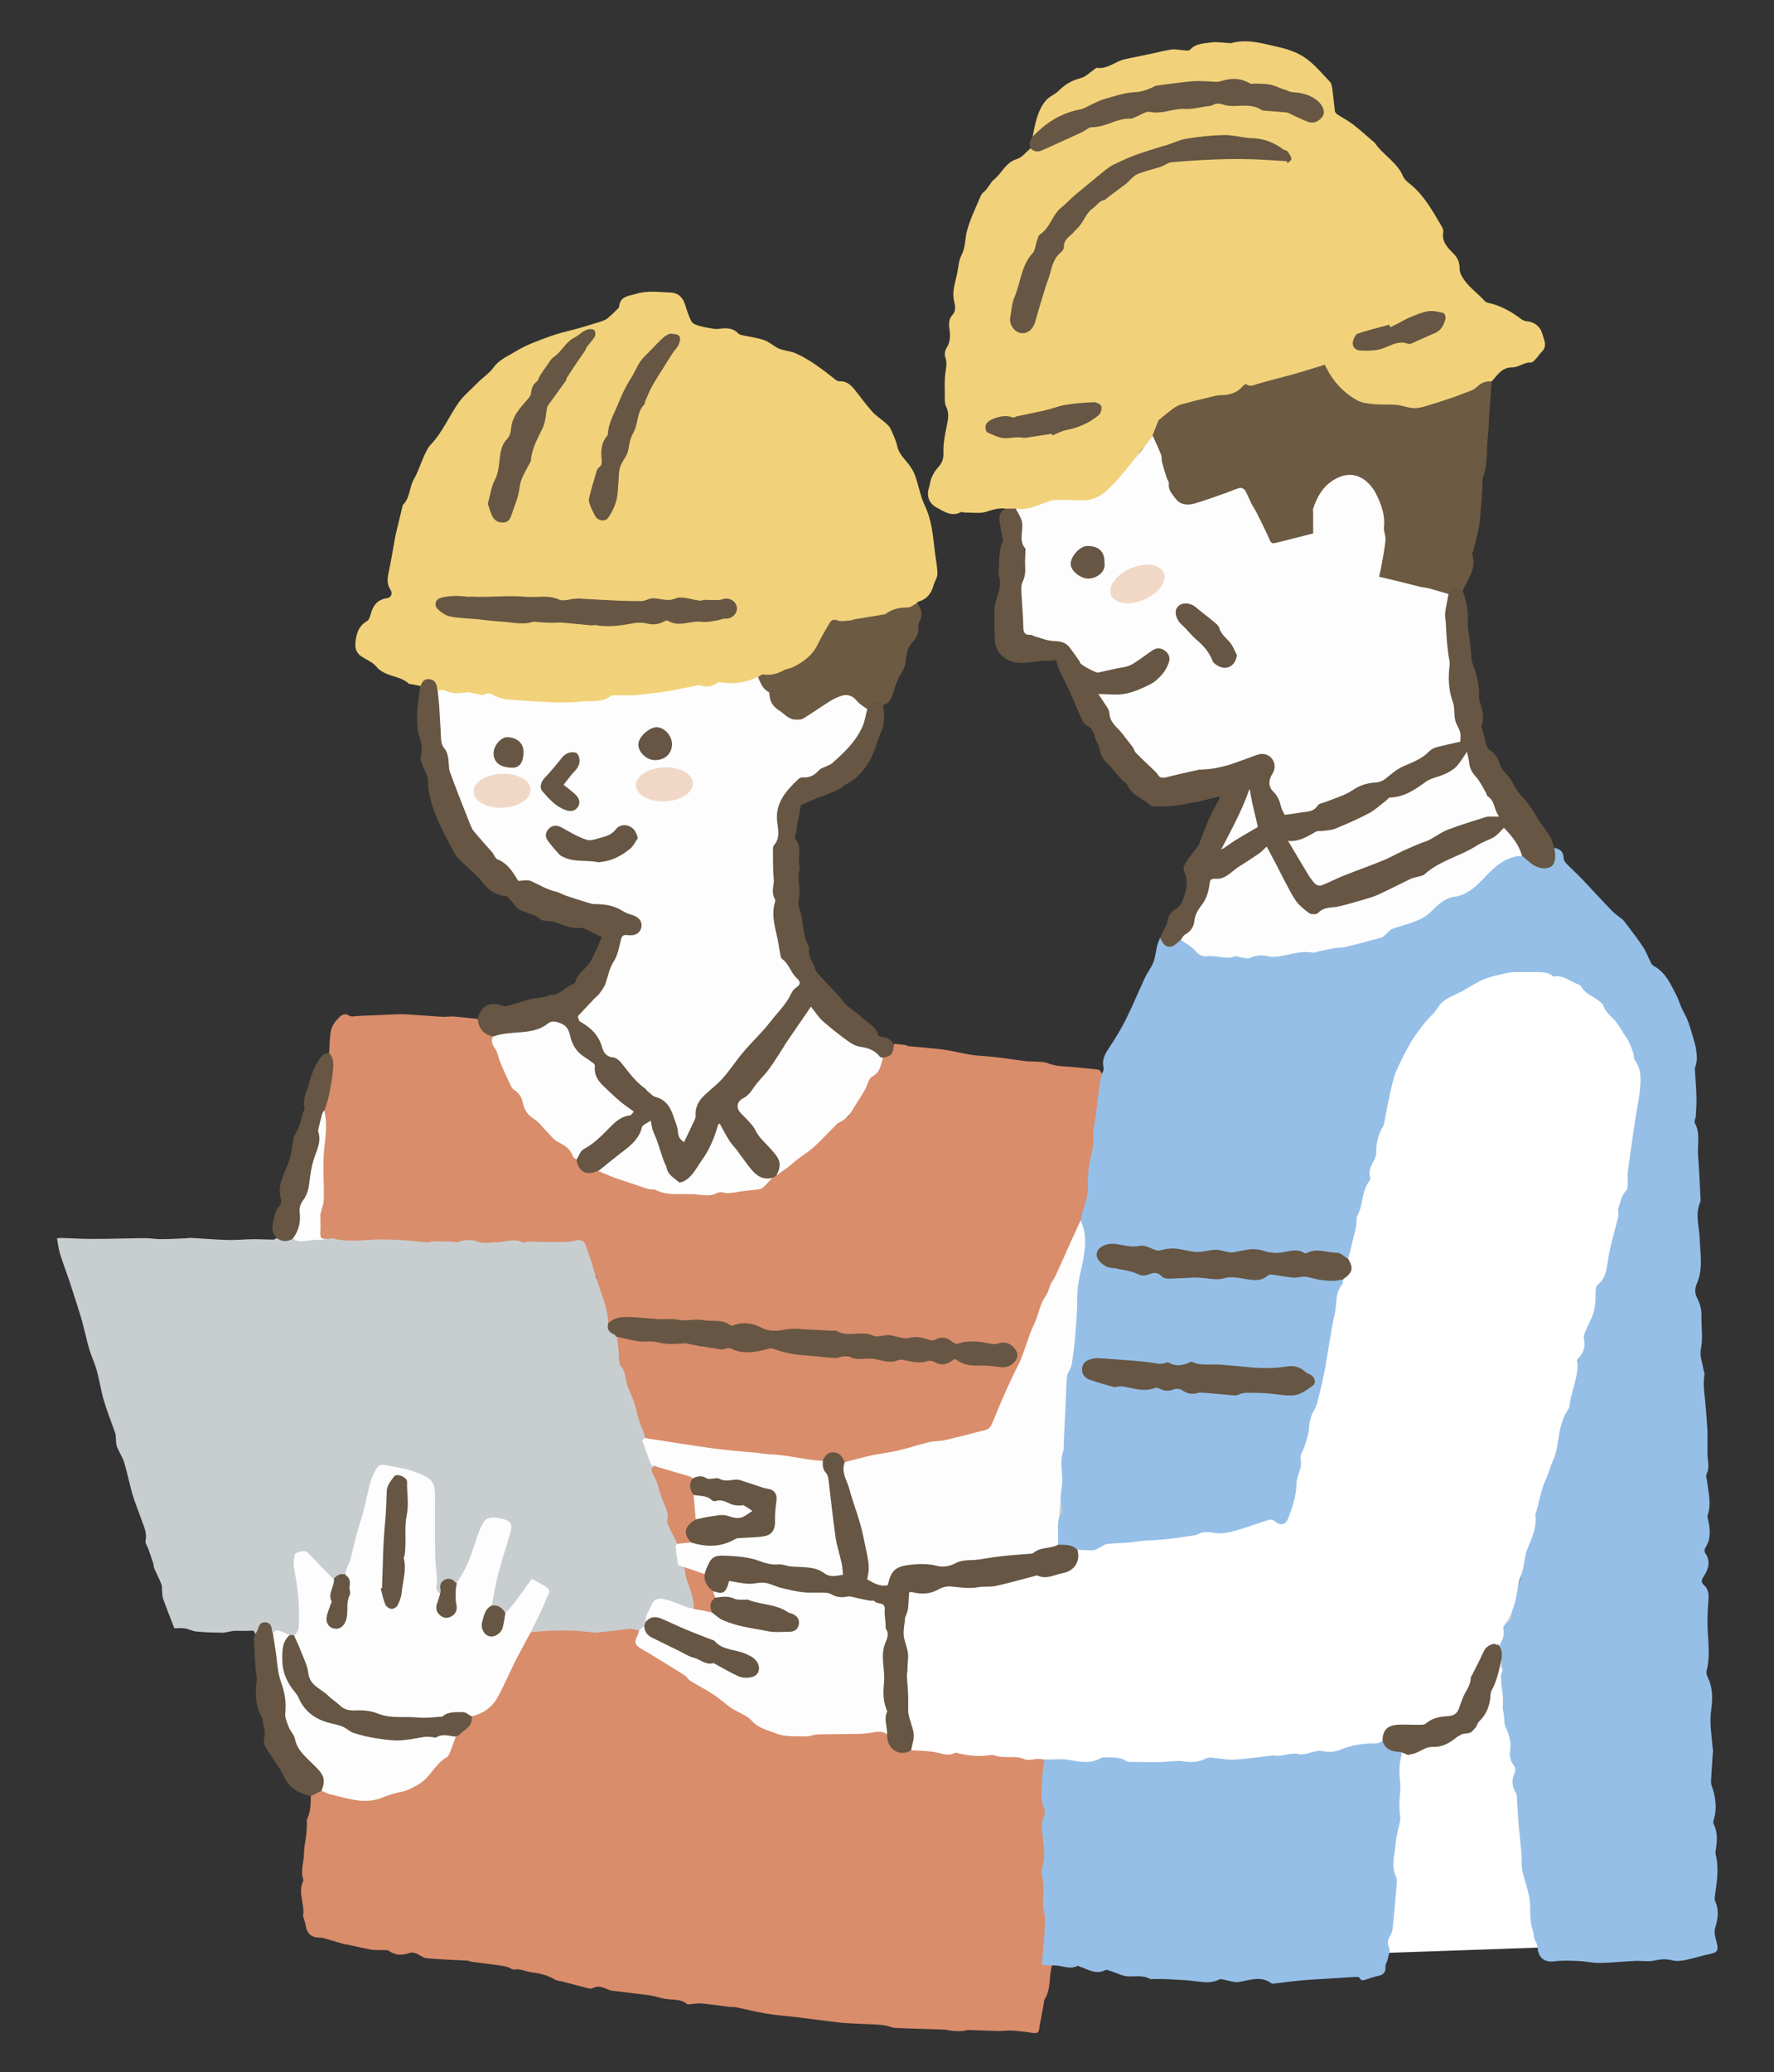 <?xml version="1.0" encoding="UTF-8"?><svg id="e" xmlns="http://www.w3.org/2000/svg" viewBox="0 0 321.4 375.16"><rect x="0" y="0" width="321.4" height="375.16" fill="#333333" stroke="none"/><defs><style>.m{fill:#f1d8c6;}.m,.n,.o,.p,.q,.r,.s,.t,.u,.v{stroke-width:0px;}.n{fill:#f1d27a;}.o{fill:#6c5a43;}.p{fill:#c8ced0;}.q{fill:#fff;}.r{fill:#d0cdc6;}.s{fill:#fdfdfd;}.t{fill:#665643;}.u{fill:#95bfe7;}.v{fill:#d98d6b;}</style></defs><g id="l"><rect class="q" x="238.78" y="289.61" width="49.02" height="63.5" transform="translate(-10.97 9.31) rotate(-1.98)"/><path class="u" d="m281.59,153.5c1.03.21,1.7.7,1.69,1.88,0,.33.27.72.52.98.83.86,1.72,1.66,2.56,2.52.86.88,1.68,1.79,2.53,2.69,1.04,1.1,2.06,2.22,3.12,3.31.43.44.93.79,1.41,1.18.24.2.54.34.72.58,1.19,1.57,2.42,3.12,3.51,4.76.62.93.98,2.03,1.51,3.02.13.25.42.45.68.6,1.98,1.16,2.83,3.17,3.82,5.06.53,1.01.78,2.12,1.37,3.15.97,1.68,1.42,3.67,1.99,5.55.27.88.36,1.83.41,2.76.03.53-.17,1.08-.27,1.62-.02.1-.1.2-.1.3.1,1.75.24,3.49.29,5.24.03,1.13-.06,2.27-.13,3.41-.02.41-.33.92-.17,1.2,1.05,1.88.44,3.9.59,5.84.2,2.5.3,5,.43,7.5.02.35.08.74-.05,1.03-.94,2.17-.17,4.32-.09,6.5.1,2.73.67,5.53-.51,8.22-.36.83-.43,1.7.08,2.66.48.91.79,2.05.76,3.08-.06,2.03.32,4.04-.11,6.11-.25,1.18.29,2.52.48,3.78.04.27.23.56.18.81-.31,1.73,0,3.44.16,5.16.12,1.39.22,2.78.32,4.17.03.45.06.9.06,1.35,0,1.24-.01,2.47,0,3.71.02,1.22.45,2.44-.17,3.67-.18.36.07.94.12,1.42.22,1.98.79,3.95.09,5.96-.11.32.05.74.13,1.11.35,1.67.45,3.3-.56,4.83-.15.23-.19.72-.04.93,1.05,1.51.64,2.92-.26,4.27-.42.63-.5,1.06.1,1.61.89.82.83,1.89.74,3-.12,1.64-.2,3.3-.12,4.95.12,2.52.47,5.04-.2,7.54-.09.35.05.83.23,1.18.9,1.83.9,3.9.63,5.72-.37,2.49.07,4.82.27,7.22,0,.07.04.14.04.2-.11,1.76-.24,3.53-.34,5.29-.02.37-.04.78.08,1.12.76,2.11,1.05,4.23.34,6.42-.06.18-.03.44.05.61.81,1.59.59,3.24.34,4.89-.02.17-.05.36,0,.52.66,2.54.23,5.06-.13,7.59-.04.3-.07.65.05.91.72,1.63.54,3.18,0,4.84-.25.77.04,1.77.26,2.62.39,1.45.16,1.84-1.24,2.13-1.49.3-2.94.79-4.43,1.09-.77.15-1.63.25-2.37.05-1.12-.3-2.11-.21-3.23.04-1.12.25-2.33.01-3.5.07-2.14.1-4.27.33-6.41.36-1.31.02-2.61-.3-3.93-.35-1.41-.06-2.84-.12-4.23.06-1.8.23-2.96-.59-3.08-2.43-.02-.36-.14-.75-.32-1.06-.41-.7-.37-1.53-.6-2.22-.59-1.78-.32-3.56-.52-5.33-.21-1.83-.97-3.59-1.34-5.4-.21-1.01-.07-2.08-.15-3.12-.15-1.75-.38-3.5-.52-5.25-.14-1.63-.2-3.27-.31-4.91-.02-.27-.05-.57-.19-.79-.72-1.19-.82-2.38-.18-3.66.16-.32.09-.94-.13-1.21-.71-.86-.89-1.83-.72-2.84.25-1.48-.23-2.79-.77-4.11-.19-.41-.3-.84-.29-1.3.02-.93-.36-1.93-.27-2.73.19-1.83-.42-3.56-.33-5.34.02-.32.17-.6.25-.9.06-.38-.3-.69-.21-1.07.07-1,.24-2-.22-2.97-.14-.29-.07-.63.08-.91.49-.88.76-1.78.5-2.79-.05-.19.06-.41.16-.6.05-.09.11-.18.18-.26.75-.53,1.11-1.26,1.07-2.19.62-1.43.51-3.03,1.21-4.48.49-1.02.69-2.3.74-3.41.08-1.85.93-3.4,1.38-5.1.36-1.34.9-2.63.84-4.06-.02-.35.1-.68.23-1.01.45-1.1.76-2.24.81-3.44.01-.31,0-.66.16-.92.84-1.36.91-3.04,1.81-4.37.18-.27.27-.56.29-.88.16-2.6.8-5.18,1.9-7.43,1.31-2.68,1.59-5.53,2.32-8.29.35-1.34.37-2.76,1.16-3.99.28-.43.21-1,.14-1.53-.16-1.19.22-2.26.8-3.28.71-1.25,1.29-2.54,1.22-4.02-.07-1.45-.06-2.82,1.26-3.86.6-.47.71-1.34.8-2.11.33-2.8,1.22-5.48,1.87-8.2.1-.41.23-.81.2-1.23-.12-1.56.38-2.94,1.23-4.21.35-.52.49-1.06.49-1.67,0-3.39.89-6.68,1.22-10.03.29-2.96,1.32-5.83,1.09-8.87-.07-.95-.21-1.86-.69-2.7-.14-.24-.35-.49-.35-.75.01-2.18-1.65-3.62-2.36-5.48-.35-.89-1.15-1.47-1.88-2.07-.38-.31-.79-.61-.94-1.09-.42-1.31-1.44-2.01-2.57-2.6-.6-.31-1.03-.79-1.49-1.26-1.11-1.13-2.51-1.83-4.06-2.11-.69-.13-1.35-.2-1.99-.54-1.09-.59-2.35-.44-3.49-.41-1.75.05-3.56-.12-5.27.5-1.89.69-3.93,1.05-5.63,2.12-1.44.91-2.95,1.67-4.4,2.55-.3.18-.52.46-.73.74-.23.31-.39.68-.66.94-1.83,1.69-3,3.9-4.56,5.8-1.2,1.46-1.95,3.22-2.58,4.99-.81,2.28-1.49,4.6-1.99,6.97-.02.1-.09.2-.08.3.16,2.13-1.03,3.92-1.47,5.9-.08.34-.12.69-.12,1.03,0,.28.08.61-.04.83-1.09,1.97-.82,4.33-1.86,6.3-.38.72-.65,1.46-.62,2.29.02.46-.13.89-.34,1.3-.44.85-.47,1.82-.76,2.68-.7,2.11-.73,4.38-1.66,6.42-.07.02-.16.05-.2.02-1.24-.9-2.68-.97-4.13-1.15-.88-.11-1.7-.23-2.55.08-.33.12-.71.26-1.02.11-1.86-.85-3.69.13-5.54.04-.38-.02-.8.13-1.12-.09-1.66-1.17-3.42-.61-5.13-.25-.95.2-1.82.25-2.77-.02-1.15-.33-2.41-.36-3.52-.07-1.41.36-2.69-.04-4.01-.18-1.42-.15-2.8-.55-4.2.13-.48.23-.95-.06-1.37-.31-.88-.53-1.79-.59-2.81-.41-1.2.21-2.42-.09-3.59-.35-.89-.2-1.66-.05-2.42.3-1.02.47-1.25,1.57-.53,2.43.51.61,1.15,1.01,1.97,1.06.52.03,1.02.21,1.53.28,1.15.15,2.22.44,3.27.95.75.37,1.57.21,2.34-.09.61-.24,1.14-.17,1.66.23.75.58,1.61.79,2.55.74,1.14-.06,2.29-.1,3.43-.29.42-.07.82-.09,1.24.01,1.68.41,3.36.49,5.03-.11.63-.23,1.24-.07,1.85.09.61.16,1.23.23,1.84.32,1.25.19,2.34.02,3.5-.6,1.1-.58,2.4-.08,3.58.09.94.13,1.83.37,2.77.05.23-.08.5-.1.72,0,.94.47,2,.25,2.95.49,1.31.34,2.58.15,3.87.19.25.47.02.88-.2,1.27-.53.92-.69,1.92-.84,2.97-.29,1.96-.59,3.92-.99,5.86-.79,3.84-1.58,7.68-2.36,11.52-.17.85-.38,1.69-.87,2.44-.53.8-.74,1.69-.76,2.67-.03,1.72-.68,3.32-1.26,4.91-.08.23-.27.45-.25.68.22,2.3-.9,4.39-1.04,6.65-.1,1.52-.59,3.06-1.31,4.46-.61,1.19-1.54,1.47-2.66.76-.46-.29-.88-.36-1.37-.16-2,.8-4.1,1.32-6.15,1.97-1.29.41-2.67.37-4.01.12-.64-.12-1.22-.17-1.82.14-.6.3-1.23.48-1.9.51-1.82.08-3.55.86-5.34.82-1.99-.05-3.92.43-5.89.4-1.28-.02-2.53.46-3.82.26-.23-.03-.51.05-.69.21-1.43,1.34-3.14.72-4.76.68-.85-.49-1.73-.85-2.75-.76-.31.03-.62-.03-.87-.26-.04-.06-.1-.12-.1-.18.01-1.59-.28-3.18.08-4.77.52-1.02,1.1-2.04.32-3.19-.07-1.77.26-3.53.25-5.3,0-.49,0-.97-.16-1.44-.13-.37-.17-.76,0-1.12.45-.91.46-1.88.42-2.86-.14-2.97.27-5.9.56-8.83.12-1.24-.3-2.53.2-3.72.37-.87.78-1.69.83-2.65.13-2.36.83-4.67.72-7.03-.12-2.48.31-4.9.45-7.35.01-.24-.02-.51.11-.72.92-1.54.67-3.31,1.03-4.96.3-1.34-.15-2.62-.51-3.89-.08-.3-.21-.59-.24-.91-.16-1.46.86-2.61,1.02-4,.05-.44.24-.87.21-1.33-.14-2.06.24-4.08.44-6.12.04-.35.13-.68.28-1,.29-.61.47-1.23.24-1.91-.07-.2-.07-.42-.02-.62.38-1.45.27-2.97.61-4.41.43-1.81.62-3.62.56-5.47-.02-.63.02-1.28.76-1.56.1-.37.35-.78.27-1.1-.32-1.31.13-2.33.84-3.4,1.13-1.71,2.23-3.46,3.15-5.29,1.26-2.5,2.31-5.1,3.5-7.63.45-.97,1.15-1.83,1.53-2.82.37-.96.44-2.02.69-3.02.12-.48.35-.93.53-1.39.37.07.42.42.6.67.64.89,1.44,1,2.32.33.32-.25.55-.65,1.03-.65,1.01.42,1.93.97,2.62,1.84.5.63,1.12.9,1.89.92,1.07.03,2.16-.12,3.2.29.27.11.55-.02.81-.11.5-.17,1.07-.31,1.54-.12,1.19.45,2.31.24,3.46-.08.33-.09.69-.19,1.03-.12,2.32.5,4.52-.31,6.78-.52,1.82-.17,3.6-.61,5.39-.73,2.67-.18,5.2-.77,7.68-1.68.4-.15.8-.24,1.22-.27.32-.02.64-.09.85-.34.94-1.14,2.21-1.63,3.6-1.92,2.46-.52,4.49-1.8,6.21-3.6.77-.81,1.73-1.2,2.81-1.47,1.8-.45,3.36-1.19,4.59-2.81,1.57-2.06,3.75-3.49,6.22-4.41.49-.18,1-.31,1.53-.18.65.26,1.12.78,1.67,1.19.33.25.64.53,1,.73.76.4,1.58.64,2.36.16.82-.51.98-1.36.92-2.27-.02-.36-.23-.74.05-1.09Z"/><path class="v" d="m190.59,355.86c-.59,2.01-.13,4.26-1.35,6.14-.1.16-.07.4-.11.61-.22,1.2-.45,2.4-.67,3.6,0,.03-.03.06-.04.1-.13.58-.08,1.45-.44,1.68-.41.27-1.19-.01-1.8-.07-.99-.1-1.98-.25-2.97-.29-.87-.03-1.75.11-2.63.09-1.66-.04-3.32-.15-4.98-.19-.44-.01-.88.18-1.32.2-.53.03-1.06.01-1.59-.04-.62-.05-1.23-.22-1.84-.24-2.87-.11-5.73-.15-8.6-.29-.69-.03-1.37-.39-2.06-.48-.98-.13-1.98-.16-2.97-.21-1.58-.09-3.17-.09-4.74-.25-2.64-.28-5.28-.66-7.92-.98-1.92-.23-3.86-.37-5.77-.68-1.84-.3-3.64-.78-5.47-1.15-.37-.08-.77-.02-1.14-.06-1.71-.21-3.41-.47-5.12-.63-.65-.06-1.32.09-1.99.14-.2.01-.47.07-.59-.03-1.24-1.02-2.77-.69-4.17-.97-.84-.17-1.66-.47-2.51-.59-2.27-.31-4.55-.56-6.82-.84-.21-.03-.42-.06-.61-.14-.98-.42-1.9-.92-3.04-.32-.35.18-.94-.04-1.4-.16-1.37-.33-2.72-.71-4.08-1.06-.43-.11-.93-.11-1.29-.33-1.29-.78-2.65-1.15-4.16-1.31-1.05-.11-2.03-.7-3.18-.53-.44.07-.95-.39-1.45-.51-.71-.17-1.44-.26-2.16-.35-1.39-.19-2.79-.35-4.18-.54-.27-.04-.52-.19-.79-.21-2.44-.14-4.89-.2-7.32-.43-.67-.06-1.28-.62-1.94-.87-.34-.13-.78-.22-1.1-.11-1.32.45-2.53.54-3.76-.32-.37-.26-1.02-.14-1.54-.17-.6-.04-1.22.02-1.8-.09-1.47-.28-2.94-.63-4.4-.94-.13-.03-.28,0-.41-.04-1.27-.37-2.53-.76-3.81-1.12-.33-.09-.68-.09-1.03-.1-1.13-.05-1.93-.81-2.09-1.92-.08-.56-.28-1.11-.43-1.66-.03-.1-.13-.2-.11-.29.36-2.03-.89-4.05-.08-6.09.06-.16.19-.36.14-.49-.59-1.61.11-3.18.12-4.78,0-1.13.28-2.26.41-3.4.06-.56.08-1.13.11-1.69.02-.41-.08-.88.08-1.22.62-1.3.6-2.68.63-4.07.64-.52,1.34-.92,2.16-1.07,2.17,1.03,4.59,1.02,6.85,1.69,1.18.35,2.41-.13,3.46-.5,1.54-.55,3.11-.93,4.68-1.34,2.25-.59,3.76-2.16,5.09-3.94.27-.36.48-.78.89-1,1.2-.65,1.91-1.67,2.32-2.95.18-.56.36-1.13.68-1.63.25-.35.66-.48.98-.74,1-.81,1.85-1.73,2.06-3.07.58-.32,1.19-.57,1.79-.85,1.43-.68,2.29-1.83,2.92-3.24.77-1.75,1.73-3.41,2.59-5.12.78-1.54,1.46-3.14,2.29-4.66.32-.59.56-1.21,1.3-1.37,3.35-.88,6.78-.47,10.15-.39,1.75.04,3.5-.36,5.25,0,.33.07.72,0,1.02-.13,1.01-.45,1.96-.23,2.91.18.51.44.17.89,0,1.32-.44,1.04-.36,1.34.61,1.81,1.91.94,3.62,2.2,5.38,3.38,2.15,1.44,4.32,2.86,6.59,4.12.74.41,1.37.97,1.99,1.51,1.83,1.58,4.18,2.4,5.9,4.04,1.26,1.2,2.92,1.4,4.23,2.35.06.04.13.06.19.08.33.13,5.7.43,6.04.31.43-.15.88-.29,1.33-.21,2.02.34,4.02-.19,6.02-.12,1.76.05,3.46-.04,5.16-.43.66-.15,1.19.29,1.67.72.33.81.37,1.73,1.06,2.41.99.96,1.56,1.12,2.85.57.19-.08.38-.17.58-.2,1.88.5,3.88-.05,5.74.64.16.06.35.11.51.07,1.95-.57,3.83.21,5.75.25.46.01.9-.04,1.35-.11.69-.11,1.38-.1,2.06.14.33.12.69.26,1.02.16,1.21-.39,2.3,0,3.44.33.91.26,1.86.14,2.79.01.51-.07,1.05-.18,1.4.39.23.79.2,1.6.05,2.38-.42,2.24-.61,4.47.14,6.69.1.3.15.65.01.92-.77,1.55-.41,3.14-.22,4.72.21,1.74.33,3.46-.29,5.16-.21.58-.18,1.17.09,1.73.39.83.43,1.68.13,2.54-.21.61-.25,1.24-.06,1.85.59,1.92.47,3.85.17,5.79-.22,1.49.14,2.99-.22,4.47-.09.36.13.58.5.65.33.06.71.03.94.36Z"/><path class="v" d="m199.67,194.43c-.15.62-.37,1.23-.45,1.85-.25,1.91-.45,3.84-.68,5.75-.15,1.25-.56,2.52-.45,3.74.21,2.25-.87,4.27-.92,6.45-.02.76-.16,1.53-.1,2.28.13,1.6-.34,3.06-.84,4.53-.21.61-.3,1.27-.44,1.91-.29,1.07-.8,2.07-1.19,3.1-.87,2.3-1.83,4.57-2.99,6.75-.87,1.64-1.28,3.51-2.51,4.98-.53.63-.43,1.54-.76,2.24-1.01,2.14-1.88,4.34-2.62,6.56-.88,2.62-2.34,4.95-3.22,7.55-.34,1.01-.91,1.95-1.41,2.9-.42.8-.87,1.59-1.04,2.49-.17.92-.72,1.46-1.58,1.77-1.87.67-3.82,1.04-5.75,1.45-2.25.49-4.53.83-6.77,1.43-2.51.67-5.04,1.23-7.62,1.62-1.38.21-2.74.73-4.14.98-.38.07-.74.22-1.12.05-.31-.19-.42-.53-.64-.79-.82-.99-1.98-.99-2.79.01-.21.26-.36.59-.76.63-2.7-.19-5.37-.63-8.05-1.03-2.42-.36-4.89-.37-7.3-.76-1.99-.32-4-.41-6-.63-1.72-.19-3.41-.56-5.15-.69-1.88-.15-3.76-.51-5.57-1.11-.94-1.68-1.34-3.55-1.86-5.37-.24-.84-.49-1.66-.92-2.42-.31-.54-.69-1.07-.75-1.7-.13-1.35-.7-2.57-1.08-3.83-.48-1.56-.79-3.32-.53-5.05.38-.23.74-.02,1.11.05,1.98.36,3.93.76,5.99.69,1.28-.04,2.6.36,3.93.27,1.22-.09,2.42-.13,3.55.47.33.18.75.19,1.13.14.78-.12,1.52-.06,2.25.25.25.11.56.21.82.13,1.28-.45,2.43.04,3.64.35,1.19.3,2.46.28,3.61-.12,1.56-.54,3-.22,4.48.24,1.9.59,3.88.73,5.85.77.77.02,1.52.24,2.28.22,1.95-.06,3.88,0,5.84.19,1.36.14,2.75.02,4.09.45.68.22,1.38.2,2.06-.04.79-.28,1.59-.24,2.36.01,1,.33,1.98.34,2.98.09.74-.18,1.44-.18,2.11.24.65.41,1.37.41,1.98,0,.91-.59,1.67-.5,2.6.03.91.51,1.98.61,3.05.46,1.24-.18,2.5-.26,3.72.18.2.07.41.09.62.1.94.07,1.61-.38,2.09-1.13.36-.56.28-1.12-.1-1.66-.55-.76-1.28-1.29-2.22-1.04-1.42.37-2.77.07-4.13-.19-1.15-.22-2.28-.32-3.38.18-.59.27-1.09.08-1.56-.27-.92-.68-1.86-.87-2.93-.34-.61.31-1.24.08-1.83-.14-.91-.34-1.8-.44-2.75-.15-.61.18-1.26.19-1.84-.09-1.13-.55-2.32-.49-3.48-.36-.93.11-1.8.05-2.67-.24-.85-.28-1.71-.33-2.56-.03-.57.2-1.09.14-1.6-.17-.52-.31-1.09-.45-1.69-.45-1.18,0-2.37-.27-3.52-.26-2.06,0-4.17-.45-6.21.22-.99.32-1.9.15-2.83-.28-1.74-.81-3.55-1.24-5.46-.68-.47.14-.89-.04-1.3-.24-.71-.34-1.47-.29-2.22-.39-1.62-.23-3.19-.16-4.81-.07-.98.06-2.12-.16-3.16-.44-.48-.13-.96-.16-1.45-.06-.24.05-.5.14-.72.07-1.49-.5-3.04-.05-4.55-.31-1.49-.25-2.89.12-4.22.8-.16.08-.3.17-.48.08-.41-.97-.4-2.02-.66-3.03-.42-1.68-1.39-3.2-1.36-5,0-.38-.27-.71-.5-1.02-.4-.55-.64-1.15-.64-1.84-.01-1.28-.83-2.26-1.29-3.37-.24-.58-.87-.55-1.38-.36-1.06.39-2.11.39-3.16,0-.2-.07-.42-.14-.61-.1-1.66.33-3.35,0-5,.28-.17.03-.36.11-.51.06-2.42-.79-4.82.27-7.23.06-.59-.05-1.17-.06-1.73-.31-.85-.38-1.71-.14-2.55.08-.49.13-.95.22-1.43.02-.4-.17-.82-.02-1.22-.04-1.43-.1-2.86.46-4.28-.01-.23-.08-.47-.14-.72-.13-3.13.05-6.25-.05-9.38,0-2.28.04-4.59.23-6.84-.37-1.47.15-1.83-.18-1.81-1.62.01-.8.03-1.6-.03-2.39-.02-.28-.05-.57.08-.82.88-1.74.77-3.63.51-5.42-.33-2.25.21-4.4.19-6.61-.01-2.13.47-4.27-.01-6.4,1.07-2.44,1.06-5.1,1.53-7.66.19-1.03-.27-2.03-.48-3.03.1-1.32.07-2.67.33-3.96.15-.75.63-1.52,1.18-2.08.51-.52,1.1-1.29,2.14-.63.4.25,1.08.06,1.63.04,1.68-.06,3.35-.15,5.03-.21,1.13-.04,2.27-.14,3.39-.09,2.22.11,4.44.32,6.67.45.75.04,1.51-.1,2.26-.04,1.47.11,2.93.3,4.39.45.08.06.19.13.2.22.26,1.46,1.2,2.32,2.52,2.83-.05,1.05.57,1.86.91,2.78.61,1.64,1.26,3.23,2.1,4.79.52.96.82,1.99,1.74,2.71.59.46.79,1.21.96,1.94.24,1.06.8,1.83,1.71,2.51,1.16.86,2.28,1.84,3.02,3.13.35.61.95.94,1.54,1.2,1.19.53,2.16,1.25,2.65,2.51.13.33.45.53.65.81.14.24.18.52.29.78.5,1.23,1.47,1.7,2.78,1.34.3-.08.58-.24.91-.17,1.07.29,2.1.64,3.06,1.27.81.53,1.92.18,2.82.62.21.11.48.09.7.21,1.16.64,2.42.91,3.67,1.3,2.19.69,4.37.69,6.58.65.6-.01,1.18,0,1.75.21.55.21,1.09.18,1.64-.01,1.05-.37,2.06-.52,3.23-.39,1.06.12,2.26-.18,3.38-.43.34-.07.67-.22,1.02-.2,1.03.06,1.82-.34,2.44-1.14.19-.25.45-.43.7-.63.07-.07.16-.13.25-.18.26-.11.56-.16.77-.37.08-.06.16-.12.24-.17.87-.47,1.55-1.13,2.23-1.86.94-1.02,2.26-1.61,3.28-2.55,1.47-1.36,3.2-2.43,4.41-4.07.55-.74,1.21-1.34,2.12-1.62.37-.11.8-.26.89-.66.39-1.63,1.89-2.57,2.48-4.07.19-.47.5-.91.64-1.42.14-.51.31-1.09.74-1.35,1.33-.82,1.75-2.18,2.22-3.51,1.31-.33,1.92-1.24,2.08-2.52.66.06,1.31.11,1.97.2.23.03.44.21.67.23,2.12.21,4.25.34,6.36.62,1.65.22,3.28.67,4.92.93,1.07.17,2.17.2,3.25.3.92.09,1.84.2,2.76.32,1.33.18,2.66.39,4,.55.61.07,1.23.02,1.84.07.69.05,1.43.02,2.04.27,1.73.72,3.56.55,5.35.78,1.3.16,2.62.22,3.91.42.26.04.45.51.67.78Z"/><path class="p" d="m59.48,224.32c.23-.05.49-.19.69-.13,2.48.67,4.97.38,7.48.24,1.96-.1,3.94.04,5.91.14,1.26.06,2.52.27,3.78.36.39.03.8-.19,1.2-.19,1.22,0,2.44.05,3.66.09.23,0,.51.18.69.1,1.32-.58,2.55-.54,3.94-.04.92.33,2.06.03,3.11.02,1.56,0,3.11-.77,4.7,0,.31.15.8-.13,1.21-.14.55,0,1.11.06,1.67.08.34.01.67,0,1.01,0,1.03,0,2.06.02,3.08,0,.77-.02,1.59.05,2.31-.17,1.14-.36,1.9-.18,2.27.98.39,1.22.87,2.41,1.21,3.65.39,1.43.92,2.89,1.39,4.34.63,1.95,1.38,3.84,1.41,5.92.28.67.26,1.53,1.11,1.87.13.11.22.25.33.37.05.06.1.12.14.19.09.78.2,1.55.27,2.33.06.65.05,1.3.12,1.94.04.36.07.81.29,1.04.76.82.8,1.82,1.02,2.83.28,1.28.97,2.46,1.39,3.72.38,1.13.6,2.32.96,3.46.25.81.63,1.59.92,2.39.07.18.04.41.05.61-.24,1.02.57,1.77.71,2.72.14.92.34,1.92,1.23,2.53-.32.38-.46.82-.14,1.24.46.61.59,1.32.71,2.05.2,1.18.68,2.26,1.24,3.31.47.87.76,1.77.62,2.8-.09.67.17,1.3.51,1.88.49.84.9,1.72,1.1,2.68-.21,1.08.26,2.12.22,3.19-.02.64.86.52,1.07,1.02.4,1.83,1.15,3.56,1.62,5.37.18.68.3,1.35.05,2.04-.48.54-1.08.31-1.54.07-.91-.46-1.92-.62-2.82-1.08-.54-.27-1.13-.36-1.72-.37-.62,0-1.15.27-1.32.84-.27.92-.74,1.72-1.28,2.49-.13.18-.11.4-.07.61.03.26,0,.51-.16.72-.33.28-.6.65-1.05.77-.46-.1-.91-.22-1.37-.28-.29-.04-.59,0-.88.03-.83.1-1.66.23-2.49.33-.91.1-1.82.18-2.72.26-.17.02-.34.07-.51.05-1.29-.11-2.58-.29-3.87-.35-1.38-.06-2.77-.05-4.15,0-1.22.04-2.44.19-3.66.28-.08-.87.54-1.48.86-2.19.19-.41.47-.78.56-1.23.22-1.03.62-1.97,1.18-2.87.67-1.08.53-1.44-.52-2.12-1.56-1-2.1-.85-3.06.74-.82,1.37-1.94,2.54-2.75,3.92-.18.31-.49.5-.89.37-.63-.88-1.57-1.26-2.56-1.54-.25-.43-.2-.88-.06-1.32.87-2.71,1.39-5.51,2.07-8.27.27-1.09.76-2.09,1.1-3.15.55-1.71.17-2.38-1.58-2.76-1.67-.37-2.18-.14-3.02,1.39-.6,1.1-.99,2.28-1.36,3.49-.67,2.16-1.62,4.22-2.65,6.23-.13.25-.32.46-.62.52-.35.01-.54-.26-.8-.42-.48-.28-.97-.34-1.46-.05-.49.29-.67.74-.63,1.31.03.4.28.94-.45,1.02-.61-.27-.72-.83-.73-1.39-.1-4.79-.48-9.58-.2-14.38.05-.89-.02-1.81-.11-2.71-.09-1-.48-1.83-1.41-2.42-1.11-.7-2.22-1.18-3.56-1.34-1.15-.14-2.24-.67-3.44-.78-1.01-.1-1.64.26-2.11,1.14-.51.94-.76,1.96-.9,2.98-.21,1.46-.84,2.78-1.1,4.22-.34,1.87-.9,3.7-1.35,5.54-.46,1.87-1.1,3.71-1.99,5.44-.72.38-1.52.58-2.22,1.01-.43-.04-.67-.35-.88-.66-1.03-1.51-2.42-2.66-3.78-3.85-.43-.37-.82-.42-1.32-.17-.47.23-.7.49-.79,1.07-.37,2.34.59,4.51.71,6.79.09,1.77.11,3.54.03,5.3-.03.73-.23,1.46-1.02,1.81-.27.09-.53.08-.8-.01-.96-.4-1.9-1.04-2.98-.32-.56-.05-.44-.53-.52-.85-.15-.58-.44-1.03-1.09-1.06-.59-.03-.8.43-.99.89-.17.39-.19.9-.72,1.05-.05-.48-.21-.71-.8-.65-.92.09-1.85,0-2.77.02-.34,0-.67.08-1.01.13-.47.07-.95.23-1.42.22-1.56-.03-3.12-.07-4.67-.22-.7-.06-1.36-.46-2.06-.57-.66-.1-1.35-.02-1.91-.02-.67-1.75-1.37-3.51-2.02-5.29-.17-.46-.14-.99-.2-1.5-.04-.41.01-.85-.13-1.21-.39-.98-.88-1.92-1.31-2.89-.11-.24-.06-.55-.14-.8-.3-.93-.62-1.86-.95-2.78-.16-.46-.55-.95-.47-1.35.34-1.55-.4-2.83-.86-4.19-.49-1.43-1.09-2.83-1.51-4.28-.55-1.9-.92-3.85-1.5-5.74-.3-.99-.92-1.87-1.3-2.84-.18-.45-.15-.98-.2-1.48-.03-.3,0-.62-.09-.9-.69-1.99-1.48-3.96-2.08-5.98-.53-1.77-.79-3.63-1.28-5.41-.35-1.27-.92-2.47-1.32-3.73-.31-.97-.51-1.97-.77-2.95-.26-1.02-.5-2.06-.81-3.07-.64-2.1-1.31-4.19-2-6.27-.57-1.72-1.23-3.42-1.77-5.15-.27-.88-.36-1.81-.54-2.78.23-.03.46-.08.69-.08,2,.06,3.99.19,5.99.18,3.11,0,6.21-.12,9.32-.14.94,0,1.89.19,2.84.18,1.5,0,3-.09,4.5-.15.28-.01.55-.09.82-.08,2.27.12,4.53.32,6.8.38,1.54.04,3.09-.13,4.63-.14,1.2-.01,2.4.07,3.6.08.2,0,.4-.19.6-.29.99.38,1.99.28,3,.04,2.1.47,4.21-.13,6.31.12Z"/><path class="n" d="m187.09,24.71c.45-2.28.84-4.61,2.34-6.46.62-.76,1.7-1.14,2.41-1.85,1.13-1.14,2.4-1.86,3.97-2.26.91-.23,1.66-1.06,2.49-1.61.14-.1.31-.27.45-.25,1.95.28,3.34-1.21,5.08-1.57,1.61-.33,3.22-.67,4.83-1,1.2-.25,2.39-.59,3.61-.75.69-.09,1.42.1,2.13.14.39.02.97.15,1.15-.05,1.07-1.22,2.56-1.17,3.93-1.37,1.01-.15,2.07.06,3.1.11.14,0,.29.06.41.03,2.93-.84,5.76.05,8.55.68,1.7.38,3.48.97,4.88,1.94,1.7,1.18,3.08,2.85,4.53,4.37.31.33.38.95.45,1.46.18,1.29.28,2.6.46,3.89.03.22.27.45.47.58.91.6,1.89,1.09,2.75,1.75,1.28.98,2.47,2.07,3.7,3.12.08.07.19.11.25.19,1.49,2.26,4.11,3.55,5.2,6.18.26.62.95,1.09,1.5,1.56,2.43,2.06,3.9,4.82,5.49,7.49.17.29.31.68.26.99-.31,1.72.75,2.79,1.8,3.84.79.79,1.19,1.66,1.16,2.79-.01.47.2.99.44,1.42.99,1.78,2.72,2.89,4.05,4.37.15.17.38.33.6.37,2.31.49,4.3,1.6,6.15,3.02.28.21.68.31,1.04.35,1.33.15,2.34.97,2.7,2.23.1.37.23.73.34,1.09.24.81.25,1.55-.45,2.2-.38.35-.63.83-.99,1.2-.28.29-.65.75-.96.73-1.25-.07-2.26.89-3.33.88-1.99-.02-2.72,1.42-3.78,2.54-1.11.39-2.2.84-3.1,1.64-.24.21-.56.27-.88.3-.68.06-1.32.28-1.86.63-2.41,1.55-5.21,1.84-7.87,2.59-.36.1-.69-.02-1.01-.18-.93-.45-1.92-.54-2.94-.54-1.9,0-3.81.17-5.7-.38-.71-.21-1.41-.38-1.99-.85-1.93-1.56-3.73-3.24-4.83-5.53-.06-.13-.14-.24-.2-.27-3.01.87-5.94,1.83-8.9,2.58-1.65.42-3.31,1.32-5.13.95-.27-.05-.46.09-.64.28-1.1,1.16-2.49,1.64-4.05,1.54-1.39-.09-2.52.73-3.81.99-1.12.22-2.17.72-3.34.73-.55,0-.97.35-1.36.71-.18.17-.28.45-.48.54-1.82.79-2.4,2.5-3.08,4.13-.62,1.2-1.88,1.84-2.6,2.96-.87,1.37-1.79,2.73-2.77,4.02-2.63,3.44-5.94,5.8-10.46,5.04-2.15-.36-3.86.14-5.63,1.05-1.11.58-2.32.21-3.49.32-.68-.04-1.38.15-2.02-.22-1.19-.14-2.26.2-3.4.56-1.23.39-2.67.13-4.01.15-.2,0-.45-.15-.6-.07-1.72.88-3.07-.1-4.46-.86-1.32-.73-1.8-2.03-1.37-3.45.19-.63.25-1.3.5-1.9.26-.62.6-1.24,1.05-1.73.77-.82,1.16-1.6,1.11-2.84-.07-1.62.28-3.28.61-4.9.25-1.18.44-2.25-.13-3.43-.31-.63-.23-1.46-.24-2.2-.02-1.24-.07-2.49.08-3.71.12-1.01.4-1.96.01-3-.18-.48-.06-1.25.23-1.7.72-1.13.69-2.34.51-3.52-.14-.94-.07-1.76.53-2.43.74-.81.5-1.72.32-2.54-.41-1.8.25-3.43.58-5.11.21-1.08.27-2.26.76-3.2.74-1.39.61-2.88.97-4.28.56-2.18,1.61-4.25,2.47-6.35.11-.28.31-.57.54-.75.82-.64,1.22-1.75,1.89-2.29,1.45-1.16,2.13-3.12,4.15-3.73.97-.29,1.71-1.31,2.56-2,1.3.57,2.49,0,3.57-.55,2.25-1.16,4.76-1.79,6.83-3.33.3-.22.72-.27,1.1-.31.52-.06,1.07-.04,1.54-.24,2.45-1.02,5.22-.93,7.57-2.28.51-.29,1.07-.26,1.63-.16,1.05.2,2.08.17,3.07-.28.13-.06.27-.14.4-.12,1.62.25,3.12-.59,4.72-.53,1.01.04,2.02,0,2.97-.43.39-.18.81-.1,1.23-.03,1.5.25,2.99.66,4.52.15.42-.14.83,0,1.18.27.66.52,1.44.76,2.23.79,1.25.04,2.45.51,3.72.39.43-.04.8.19,1.17.41.81.48,1.69.83,2.57,1.16.94.36,2.18-.05,2.6-.78.39-.68.1-1.96-.72-2.52-1.17-.81-2.37-1.63-3.92-1.44-.25.03-.51.03-.71-.11-1.03-.73-2.28-.82-3.42-1.22-.97-.34-1.94-.53-2.97-.3-.48.11-.98.08-1.42-.18-1.5-.88-3.07-.7-4.66-.35-.45.1-.88.18-1.34.12-2.63-.3-5.24-.1-7.81.49-.2.05-.41.13-.62.08-1.45-.32-2.65.36-3.85.99-.48.25-.92.36-1.48.31-1.22-.1-2.43.07-3.54.67-.47.25-.95.43-1.49.43-1.14,0-2.23.31-3.17.92-1.13.73-2.37,1.11-3.65,1.48-2.62.75-4.95,2-6.78,4.08-.18.2-.37.43-.71.3Z"/><path class="n" d="m76.22,124.2c-.54-.11-1.08-.21-1.62-.32-.17-.03-.4.01-.51-.08-1.68-1.58-4.36-1.21-5.93-3.13-.64-.78-1.73-1.21-2.62-1.78-.84-.54-1.22-1.33-1.16-2.3.11-1.68.5-3.21,2.13-4.16.35-.2.54-.8.66-1.25.41-1.6,1.26-2.65,2.99-2.89.71-.09,1.02-.87.57-1.55-.74-1.12-.51-2.23-.26-3.41.4-1.86.7-3.74,1.04-5.61.06-.34.12-.68.2-1.02.4-1.68.81-3.36,1.21-5.04.02-.07,0-.17.03-.2,1.37-1.28,1.18-3.24,2.06-4.75.75-1.28,1.17-2.75,1.8-4.11.33-.72.66-1.5,1.19-2.06,2.2-2.28,3.36-5.24,5.17-7.76.83-1.15,1.98-2.08,2.98-3.11.24-.25.49-.48.74-.72.85-.79,1.85-1.48,2.51-2.4,1.03-1.43,2.52-2.01,3.94-2.88,2.07-1.27,4.23-2.01,6.46-2.83,1.46-.54,2.93-.84,4.39-1.23,1.55-.42,3.09-.91,4.63-1.39.42-.13.87-.29,1.21-.56.66-.53,1.25-1.14,1.85-1.72.12-.12.28-.27.29-.42.17-1.95,1.78-1.92,3.1-2.33,2.05-.64,4.11-.28,6.17-.24,1.3.03,2.23.8,2.65,2.11.35,1.08.67,2.19,1.21,3.17.22.41.93.64,1.46.79.84.24,1.71.37,2.58.51.3.05.61.05.91.01,1.28-.18,2.51-.22,3.5.83.11.12.28.22.44.26,1.4.31,2.84.49,4.2.93.89.29,1.64.97,2.48,1.44.3.17.65.26.98.35.74.2,1.53.29,2.22.58.92.39,1.79.89,2.64,1.41.91.56,1.78,1.19,2.65,1.83.71.52,1.37,1.09,2.08,1.62.18.13.43.25.64.24,1.31-.07,2.12.69,2.85,1.62,1.03,1.31,2.01,2.66,3.11,3.89.68.76,1.58,1.32,2.36,2,.36.32.75.66.94,1.08.47,1.03.98,2.07,1.22,3.17.25,1.13.92,1.88,1.62,2.71.63.74,1.23,1.59,1.57,2.5.68,1.81.97,3.8,1.8,5.53,1.24,2.58,1.47,5.3,1.78,8.04.16,1.43.48,2.86.51,4.3.01.7-.52,1.39-.71,2.11-.41,1.51-1.25,2.56-2.81,2.96-.08.02-.12.16-.19.25-.41.81-1.09,1.17-1.96,1.1-1.2-.09-2.22.33-3.27.86-1.37.68-2.92.96-4.4,1.16-1.31.18-2.64.56-4,.4-.13-.02-.28.03-.41.02-1.49-.11-1.34-.04-2.04,1.32-1.27,2.46-2.56,5.11-5.13,6.37-1.98.97-4.01,2.31-6.45,1.97-.45-.06-.82.08-1.14.38-.79.62-1.67.93-2.7.96-1.45.05-2.87.62-4.35.22-.24-.06-.47.1-.68.22-.31.17-.64.37-.98.32-1.62-.24-3.18.16-4.71.5-2,.45-4.12.15-6.03,1.02-.42.19-.88.22-1.34.18-1.7-.12-3.4.26-5.1.05-.17-.02-.38-.03-.51.06-1.48,1.1-3.35.42-4.93,1.08-.16.07-.34.06-.52.05-2.74-.27-5.49.32-8.2-.04-2.33-.31-4.73-.15-7.01-.83-.34-.1-.65-.24-.96-.41-.28-.15-.59-.36-.88-.24-1.06.43-2.05.1-3.04-.23-.33-.11-.69-.06-1.04-.02-1.32.17-2.64.26-3.88-.39-.32-.16-.68-.13-1.03-.12-.36-.04-.38-.34-.47-.59-.56-1.58-1.39-1.75-2.5-.54-.07.08-.15.14-.26.16Z"/><path class="u" d="m190.59,355.86c-.55-.03-1.11-.06-1.71-.1-.04-.1-.13-.23-.12-.34.2-2.51.48-5.01.59-7.52.04-1.05-.34-2.11-.41-3.17-.05-.8.12-1.61.13-2.42,0-.57-.07-1.14-.13-1.7-.07-.77-.4-1.63-.18-2.3.7-2.14.32-4.25.08-6.37-.12-1.05-.24-2.04.3-3.04.2-.37.22-1.01.04-1.39-.83-1.71-.37-3.49-.38-5.22,0-1.23.27-2.47.41-3.71,1.73-.39,3.47-.59,5.22-.13,1.56.41,3.07.45,4.58-.24,1.22-.55,2.65-.63,3.77-.14,1.61.71,3.21.43,4.81.5.8.03,1.63.23,2.38.1,2.11-.35,4.19-.2,6.29.03.34.04.7-.05,1.02-.2,1.86-.89,3.77-.79,5.7-.29.44.11.91.16,1.35.08,1.6-.3,3.25-.17,4.84-.54.75-.17,1.58,0,2.26-.19,1.65-.45,3.34.04,4.93-.38,1.81-.48,3.63-.49,5.46-.55,1.15-.04,2.11-.66,3.2-.9,1.21-.27,2.4-.39,3.62-.36.52.01,1.04-.02,1.55-.17.4-.1.55.19.69.48.3.6.81.93,1.44,1.1.46.44,1.33,0,1.64.76-.45,1.63-.52,3.25-.31,4.94.17,1.32-.09,2.69-.12,4.04-.02.62.04,1.25.08,1.87.02.38.15.77.08,1.13-.26,1.42-.73,2.81-.84,4.24-.16,2.01-.86,4.06.08,6.07.11.24.17.54.15.81-.24,2.88-.49,5.76-.78,8.63-.04.43-.24.88-.46,1.25-.41.69-.54,1.26-.16,2.11.25.57-.14,1.45-.29,2.18-.09.43-.41.86-.38,1.27.1,1.09-.46,1.48-1.4,1.68-.68.14-1.33.38-2,.59-.49.15-.97.43-1.32-.29-.08-.16-.63-.14-.95-.12-2.29.13-4.58.27-6.87.42-1.13.07-2.26.15-3.38.26-1.44.15-2.87.34-4.31.51-.14.02-.32.04-.41-.03-1.98-1.51-4.03-.5-6.08-.24-.65.08-1.34-.2-2.01-.31-.47-.07-1.04-.34-1.39-.16-1.3.66-2.58.54-3.95.35-1.76-.24-3.54-.3-5.32-.4-.85-.05-1.71-.03-2.56-.04-.24,0-.54.09-.72-.02-1.27-.71-2.61-.39-3.95-.45-1.06-.05-2.09-.64-3.14-.96-.33-.1-.75-.3-.99-.18-1.75.9-3.2-.18-4.73-.66-.1-.03-.22-.15-.27-.12-1.57.83-3.13-.25-4.69-.05Z"/><path class="o" d="m208.8,78.86c.37-.95.75-1.89,1.09-2.77.83-.67,1.66-1.38,2.54-2.03.45-.33.95-.66,1.48-.81,1.79-.5,3.6-.94,5.41-1.38.62-.15,1.26-.33,1.9-.33,1.58-.01,2.96-.4,3.99-1.69.13-.16.5-.34.58-.28.71.53,1.33.15,2.03-.06,2.11-.62,4.25-1.12,6.37-1.72,1.96-.55,3.9-1.17,5.84-1.76,1.2,2.65,3.14,4.96,5.89,6.46.88.48,2.01.59,3.05.69,1.31.12,2.65,0,3.96.11,1,.09,1.97.49,2.98.59.69.07,1.42-.07,2.09-.26,1.75-.51,3.49-1.07,5.22-1.66,1.14-.39,2.27-.82,3.38-1.28.37-.15.72-.4,1.01-.67.75-.7,1.6-1.05,2.62-.95-.15,2.07-.3,4.14-.44,6.21-.08,1.27-.07,2.54-.23,3.8-.31,2.45.05,4.97-.9,7.35-.23.57-.05,1.29-.09,1.94-.09,1.34-.18,2.69-.3,4.03-.08,1-.13,2-.32,2.98-.28,1.46-.67,2.89-1.02,4.34-.06.23-.24.5-.18.69.75,2.55-.78,4.46-1.77,6.52-1.08-.4-1.91.26-2.79.68-1.32-.44-2.7-.65-4.04-.97-2.23-.53-4.45-1.04-6.7-1.48-.14-.03.03,0-.1-.04-1.82-.62-1.89-.81-1.39-2.64.59-2.12.91-4.22.57-6.48-.23-1.53-.18-3.1-.7-4.6-.81-2.33-2.01-4.28-4.53-5.09-.44-.14-.86-.27-1.32-.11-.99.35-2.07.61-2.84,1.29-1.58,1.4-2.89,3.04-2.99,5.29-.05,1.04-.08,2.09.06,3.13.07.53-.09.92-.65,1-2.11.31-4.07,1.21-6.17,1.56-.84.14-1.39-.03-1.8-.81-.39-.74-.86-1.44-1.13-2.23-.71-2.08-1.95-3.91-2.83-5.92-.49-1.11-1.02-1.22-2.09-.66-2.3,1.2-4.82,1.82-7.28,2.54-2.7.8-4.53-1.53-4.79-3.41-.11-.79-.41-1.47-.77-2.14-.39-.73-.54-1.48-.48-2.31.08-1.07-.35-2.04-.89-2.93-.33-.55-.65-1.07-.55-1.74Z"/><path class="t" d="m262.43,107.53c.83-1.1,1.31-1.22,2.55-.62.69,1.85,1.07,3.74.94,5.74-.06.88.18,1.77.28,2.65.1.86.19,1.71.29,2.57.08.71.02,1.48.26,2.13.75,2,1.34,4.02,1.2,6.19-.03.39.15.81.27,1.2.41,1.31.72,2.61.2,3.98-.09.24.13.6.21.91.18.72.34,1.44.55,2.15.14.44.25,1.03.58,1.25.97.65,1.61,1.43,1.93,2.6.19.69.71,1.36,1.24,1.87,1.09,1.06,1.45,2.56,2.52,3.7,1.02,1.09,2.02,2.4,2.75,3.7.77,1.38,1.75,2.54,2.59,3.83.4.62.54,1.4.8,2.11.06.44.16.88.17,1.33,0,.9-.14,1.91-1.02,2.21-.72.25-1.73.18-2.43-.15-.94-.44-1.7-1.26-2.54-1.92-.57-.31-.82-.9-.95-1.44-.33-1.37-1.52-2.01-2.2-3-.53.02-.69.36-.91.62-.3.35-.67.64-1.11.76-2.12.57-3.79,2.02-5.73,2.93-1.22.57-2.35,1.36-3.69,1.68-.64.15-1.13.53-1.56.99-.68.73-1.52,1.24-2.49,1.46-1.58.36-3,1.15-4.4,1.88-2.4,1.24-4.89,2.12-7.46,2.89-1.51.45-3.01.81-4.58.91-.49.03-.82.33-1.2.59-1.26.88-2,.78-3.16-.23-1.25-1.08-2.13-2.37-2.96-3.82-1.27-2.2-2.43-4.45-3.55-6.72-.28-.56-.62-.61-1.05-.17-1.01,1.03-2.21,1.74-3.52,2.37-.94.44-1.67,1.33-2.58,1.9-.76.47-1.49.89-2.41.85-.62-.03-.8.27-.83.9-.07,1.41-.47,2.74-1.52,3.77-.78.78-1.13,1.76-1.26,2.81-.14,1.11-.69,1.9-1.61,2.42-.43.24-.64.74-1.14.87-.54.41-1.02,1.03-1.62,1.17-1.19.29-1.69-.65-2.09-1.59.3-.63.61-1.26.91-1.89.14-.3.36-.6.39-.92.11-1.1.63-1.88,1.58-2.43.9-.51,1.17-1.35,1.49-2.33.52-1.58.69-2.98-.07-4.5-.16-.32,0-.94.21-1.29.64-1.01,1.39-1.96,2.1-2.93.12-.17.3-.31.37-.49.63-1.57,1.19-3.17,1.87-4.71.57-1.28,1.27-2.49,1.92-3.74-.05-.1-.1-.19-.16-.29-.46.11-.91.21-1.37.33-.82.2-1.64.41-2.47.61-.27.06-.54.07-.82.12-.98.18-1.95.42-2.93.53-1.12.13-2.26.19-3.39.2-.51,0-1.18.01-1.49-.28-1.34-1.26-3.37-1.75-4.11-3.69-.1-.25-.47-.39-.68-.61-.48-.5-.95-1-1.41-1.52-.5-.56-.92-1.2-1.48-1.69-.78-.68-1.21-1.45-1.39-2.47-.14-.79-.67-1.5-.89-2.28-.27-.92-.53-1.75-1.54-2.17-.34-.14-.61-.58-.78-.95-.81-1.79-1.55-3.61-2.36-5.41-.54-1.19-1.18-2.34-1.72-3.52-.24-.52-.37-1.1-.63-1.91-.45.03-1.07.12-1.68.11-2.18-.05-4.32.87-6.54.06-1.54-.56-2.79-1.96-2.85-3.6-.06-1.8-.18-3.61-.12-5.41.04-1.02.3-2.07.63-3.04.39-1.15.57-2.25.18-3.44-.14-.43-.02-.96,0-1.44.05-1,.05-2,.19-2.99.11-.76.42-1.49.57-1.99-.25-1.32-.53-2.48-.66-3.66-.09-.82.22-1.57.99-2.03.64,0,1.28-.02,1.92-.03.54.17.94.56,1.05,1.07.28,1.23.89,2.45.29,3.76-.18.4-.06.74.19,1.07.51.68.65,1.45.47,2.28-.09.42-.05.83.01,1.24.14.9.29,1.86-.03,2.69-.6,1.56-.71,3.08-.32,4.69.36,1.48,0,2.98,0,4.47,0,.74.24,1.08,1.02,1.27,1.71.43,3.4.89,5.17,1.11,1.02.13,1.92.63,2.33,1.71.13.34.37.58.66.79.23.16.54.33.59.58.32,1.47,1.7,1.67,2.69,2.34.28.19.59.24.9.12,1.52-.58,3.16-.47,4.71-.86,1.27-.32,2.24-1.2,3.34-1.83.62-.36,1.14-.91,1.8-1.23.88-.42,1.72-.3,2.45.29.74.6.98,1.42.76,2.35-.28,1.15-.85,2.13-1.87,2.8-.38.25-.74.52-1.04.87-.21.24-.43.49-.72.59-2.67.98-5.22,2.47-8.25,1.84-.13-.03-.27-.07-.43.03-.03.44.36.63.6.9.57.65.97,1.36.98,2.24,0,.55.21,1,.58,1.41.83.93,1.43,2.06,2.52,2.75.26.16.49.43.58.72.43,1.3,1.42,2.19,2.21,3.23.84,1.11,2.06,1.76,2.95,2.79.31.36.76.28,1.18.16,2.51-.68,5.09-.98,7.65-1.41,2.59-.44,5.18-1.06,7.61-2.14.63-.28,1.25-.63,1.98-.63,2.04.01,3.22,2.13,2.23,3.99-.72,1.36-.67,2.14.36,3.27.67.73.94,1.6,1.2,2.51.34,1.17.54,1.28,1.71.99.48-.12.96-.14,1.45-.17,1.08-.06,2.14-.11,2.89-1.12.33-.44.91-.64,1.48-.71,1.91-.21,3.45-1.3,5.01-2.23,1.34-.8,2.7-1.25,4.2-1.35.7-.05,1.25-.25,1.77-.73,1.14-1.06,2.31-2.01,3.91-2.46,1.44-.4,2.84-1.15,3.87-2.37.3-.35.7-.62,1.14-.7,1.26-.24,2.39-1,3.73-.88.52.05.74-.26.76-.77.02-.61-.09-1.17-.42-1.69-.59-.94-.85-1.98-.82-3.08.02-.71-.12-1.37-.36-2.04-.64-1.8-.67-3.68-.49-5.56.07-.74.13-1.48-.09-2.17-.34-1.06-.34-2.12-.29-3.2.05-1.08.02-2.16-.3-3.2-.1-.34-.19-.69-.11-1.03.23-1.09.37-2.19.55-3.29.04-.24.06-.58.44-.62Z"/><path class="t" d="m76.22,124.2c.25-.8.7-1.37,1.62-1.23,1.19.17,1.3,1.14,1.42,2.08.45,2.51,1.27,4.97.99,7.58-.11,1.05-.03,2.07.69,2.96.47.59.56,1.34.64,2.07.12,1.1.29,2.16.73,3.22,1.16,2.75,2.14,5.58,3.19,8.37.53,1.4,1.77,2.38,2.7,3.53.5.62,1.09,1.17,1.49,1.87.21.37.47.71.87.87,1.43.59,2.29,1.78,3.11,2.99.29.42.57.66,1.09.59,1.3-.18,2.39.3,3.36,1.11.16.13.32.32.52.34,2.09.26,3.84,1.61,5.93,1.84.1.01.23,0,.31.05,1.9,1.24,4.16.74,6.19,1.31.27.08.56.11.79.27,1,.71,2.08,1.21,3.26,1.56.95.28,1.43,1.33,1.3,2.27-.12.86-.98,1.79-1.96,1.72-1.4-.1-1.82.67-2.06,1.78-.3,1.36-.75,2.65-1.55,3.84-.57.86-.65,1.97-.89,2.99-.15.62-.34,1.21-.85,1.64-1.07.9-2.05,1.89-2.83,3.05-.36.53-1.32.63-1.21,1.44.1.7.91.8,1.39,1.16,1.36,1.02,2.31,2.29,2.8,3.92.27.87.75,1.5,1.74,1.73.99.22,1.75.9,2.27,1.75,1.18,1.94,3,3.26,4.57,4.82.5.5,1.14.78,1.8,1.04,1.08.44,1.84,1.14,2.22,2.32.46,1.45,1.3,2.78,1.36,4.36.01.26.14.54.61.64.65-1.47,1.73-2.79,1.8-4.52.05-1.21.52-2.24,1.35-3.09,1.02-1.04,2.16-2,3.12-3.08.96-1.08,2-2.1,2.89-3.26,1.46-1.9,2.91-3.83,4.76-5.38.43-.36.82-.74,1.05-1.27.21-.49.58-.85.95-1.23,1.17-1.19,2.22-2.47,2.99-3.97.32-.62.68-1.22,1.21-1.69.5-.45.5-.88.05-1.34-.99-.98-1.36-2.42-2.53-3.27-.33-.24-.42-.71-.46-1.14-.12-1.46-.56-2.86-.86-4.28-.32-1.55-.62-3.15-.23-4.75.06-.27.2-.58.09-.82-.84-1.88-.15-3.85-.28-5.77-.11-1.7-.51-3.63.64-5.35.54-.81.19-1.97.12-2.98-.13-1.92.12-3.78,1.34-5.34.71-.92,1.68-1.63,2.4-2.57.34-.44.96-.62,1.51-.62.91,0,1.54-.4,2.2-.98,1.04-.91,2.46-1.24,3.5-2.23,2.38-2.26,4.4-4.73,5.33-7.94.08-.27.08-.55.1-.83.11-.9.67-1.45,1.51-1.58.68-.11,1.38,0,1.65.83.08,1.61.42,3.19-.34,4.79-.73,1.54-1.05,3.27-1.83,4.77-1.04,2.01-2.43,3.79-4.57,4.82-.43.21-.75.63-1.18.84-.81.42-1.66.77-2.51,1.12-.57.24-1.18.39-1.75.63-.86.35-1.71.74-2.75,1.2-.32,1.74-.7,3.8-1.08,5.87-.01.07-.03.17,0,.2,1.39,1.39.45,3.18.8,4.75.13.58-.1,1.23-.14,1.85-.09,1.47.41,2.88.03,4.43-.26,1.03.4,2.28.59,3.43.28,1.7.27,3.47,1.22,5.01.07.11.13.28.1.4-.34,1.42.71,2.46,1.04,3.7.17.64.82,1.17,1.31,1.71,1.27,1.41,2.68,2.71,3.82,4.21.91,1.19,2.27,1.78,3.21,2.75,1.03,1.07,2.71,1.64,3.1,3.33.04.16.45.31.69.32.92.04,1.58.47,2.08,1.21.11,1.71-.38,2.36-1.94,2.54-.75.31-1.2-.18-1.56-.67-.36-.5-.77-.75-1.39-.74-.68.02-1.3-.23-1.81-.69-.16-.14-.32-.32-.51-.35-1.64-.24-2.56-1.55-3.81-2.4-1.27-.86-2.29-1.89-3.27-3.01-.59-.68-1.12-.74-1.52.05-.59,1.15-1.49,2.1-1.95,3.32-.15.39-.29.8-.58,1.11-1.79,1.9-2.74,4.38-4.48,6.36-1.06,1.21-2.38,2.24-3.09,3.76-.17.37-.66.48-1.01.71-1.19.76-1.26,1.58-.34,2.62,1.13,1.26,2.47,2.37,3.06,4.05.12.34.43.54.69.77,1.03.94,2.04,1.9,2.72,3.14.68,1.24.52,2.31-.47,3.31h.02c-.2.23-.47.32-.75.42l-.02-.02c-1.19.61-2.21.21-3.17-.54-1.06-.84-1.75-1.97-2.43-3.1-.33-.55-.71-1.01-1.24-1.39-1.16-.83-1.36-2.32-2.21-3.37-.17-.21-.17-.53-.5-.74-.3.82-.67,1.58-.99,2.38-1.01,2.55-2.53,4.77-4.34,6.81-.14.16-.3.29-.47.42-1.02.8-1.46.77-2.47-.05-.81-.65-1.29-1.45-1.7-2.42-.54-1.28-.93-2.57-1.31-3.91-.35-1.25-1.18-2.38-1.33-3.77-.71.09-1.12.36-1.27.93-.38,1.46-1.35,2.59-2.46,3.41-1.86,1.38-3.82,2.63-5.63,4.1-2.1.97-3.53.21-3.91-2.06-.15-.92.15-1.67,1.05-2.14,1.69-.88,3.1-2.05,4.37-3.48,1.17-1.33,2.62-2.37,4.31-2.75.12-.35-.01-.47-.16-.56-1.83-1.1-3.19-2.75-4.82-4.09-1.08-.9-1.75-2.06-1.77-3.52,0-.39-.18-.66-.48-.88-.36-.27-.68-.6-1.08-.82-1.75-1.01-2.64-2.61-3.07-4.51-.37-1.59-1.97-2.42-3.33-1.6-1.93,1.17-4.02,1.67-6.25,1.61-.91-.02-1.8.04-2.65.42-.41.18-.86.29-1.31.05-1.68-.4-2.55-1.49-2.69-3.19.54-2.33,2.21-3.21,4.43-2.37.29.11.68.12.98.03,1.44-.4,2.85-.87,4.29-1.27.39-.11.83-.07,1.23-.14.59-.1,1.17-.24,1.76-.38.13-.03.25-.2.36-.19,1.71.21,2.59-1.35,3.97-1.84.28-.1.65-.34.7-.57.36-1.59,1.9-2.28,2.64-3.54.86-1.47,1.46-3.08,2.13-4.52-1.16-.57-2.13-1.06-3.1-1.54-.15-.08-.34-.18-.49-.16-1.9.35-3.51-.61-5.23-1.1-.29-.08-.62-.06-.92-.11-.44-.07-1.01-.01-1.3-.27-1.08-.96-2.47-1.15-3.71-1.7-.77-.34-1.26-1.3-1.9-1.96-.25-.25-.56-.57-.87-.61-1.89-.22-3.25-1.22-4.32-2.73-.34-.49-.81-.89-1.23-1.32-1.28-1.31-2.97-2.4-3.78-3.95-1.65-3.16-3.44-6.32-4.26-9.86-.19-.84-.42-1.71-.36-2.56.09-1.28-.69-2.21-1.04-3.32-.15-.49-.44-1.05-.33-1.49.25-1,.28-1.95,0-2.93-.19-.65-.47-1.3-.53-1.96-.11-1.14-.16-2.3-.08-3.44.11-1.51.36-3.02.56-4.53Z"/><path class="o" d="m160.09,127.63c-1.46-.99-2.34-.76-2.96.77-.57.42-.9-.09-1.25-.36-.39-.29-.64-.73-.97-1.09-.8-.86-1.66-.94-2.73-.51-2.18.88-4.11,2.15-5.97,3.56-1.16.88-2.77.82-3.92-.1-.59-.48-1.14-1.01-1.81-1.39-.18-.1-.36-.26-.43-.45-.7-1.78-1.9-3.29-2.75-4.99-.08-.16-.1-.33.04-.48.31-.17.65-.52.92-.48,1.36.21,2.57-.11,3.76-.76.52-.29,1.18-.32,1.71-.59,1.86-.93,3.48-2.13,4.42-4.09.62-1.29,1.36-2.53,2.09-3.77.32-.55.67-.87,1.51-.57.75.27,1.7.01,2.55-.03.13,0,.25-.13.38-.15,1.72-.29,3.44-.57,5.17-.86.2-.03.44-.03.59-.14,1.19-.88,2.5-1.18,3.98-1.16.57,0,1.14-.51,1.72-.8.83,1.03,1.1,2.12.45,3.36-.14.27-.26.62-.21.9.23,1.42-.6,2.26-1.41,3.27-.58.72-.78,1.87-.87,2.85-.09.94-.36,1.68-.89,2.46-.57.85-.88,1.88-1.22,2.87-.38,1.1-.58,2.29-1.9,2.73Z"/><path class="t" d="m187.09,24.71c.7-.64,1.37-1.33,2.11-1.91,1.96-1.55,4.16-2.58,6.65-3.02.46-.08.89-.38,1.33-.57.97-.44,1.91-.99,2.92-1.28,1.8-.52,3.63-1.15,5.47-1.23,1.46-.06,2.6-.59,3.81-1.16.03-.01.07-.03.1-.03,1.82-.24,3.64-.49,5.46-.7.79-.09,1.59-.14,2.39-.13.99,0,1.97.1,2.96.13.27,0,.56-.01.82-.09,1.82-.59,3.57-.66,5.3.36.33.2.87.02,1.31.05.92.07,1.87.03,2.74.27,1.35.37,2.64,1.24,3.98,1.32,1.35.08,2.52.38,3.62,1.06.52.32,1.02.75,1.35,1.25.44.68.69,1.53.07,2.24-.65.75-1.54,1.15-2.53.78-1.1-.41-2.14-.96-3.21-1.44-.19-.09-.37-.22-.57-.24-1.27-.12-2.54-.21-3.8-.32-.28-.02-.61,0-.82-.14-1.83-1.23-3.88-.59-5.84-.75-.28-.02-.56-.06-.82-.15-.77-.26-1.52-.43-2.29.05-.25.15-.6.14-.91.18-1.33.18-2.66.56-3.98.48-2.15-.13-4.15,1.01-6.36.54-.75-.16-1.69.57-2.55.89-.32.12-.65.35-.97.33-2.48-.12-4.55,1.59-7.02,1.55-.57,0-1.13.59-1.72.87-2.44,1.13-4.89,2.25-7.35,3.34-.71.32-1.43.24-2.01-.36-.35-.78-.15-1.48.35-2.12Z"/><path class="t" d="m46.26,295.9c.18-.36.41-.71.52-1.09.2-.68.55-1.15,1.3-1.09.8.06,1.1.6,1.17,1.35.02.29.14.58.21.87.76.53.75,1.39.76,2.15,0,1.26.21,2.49.26,3.74.03.56.07,1.14.33,1.63.68,1.3.75,2.74,1.1,4.11.33,1.29-.12,2.56.19,3.83.12.49.23.94.6,1.3.6.57.97,1.29,1.09,2.09.23,1.59,1.21,2.69,2.34,3.7.7.63,1.41,1.25,1.99,1.99,1.09,1.39,1.12,2.65.14,3.75-.66.32-1.32.64-1.98.96-2.05-.5-3.77-1.32-4.78-3.43-.87-1.81-2.16-3.41-3.2-5.14-.29-.48-.62-1.18-.48-1.65.37-1.22-.06-2.32-.23-3.46-.02-.17-.02-.36-.1-.5-1.25-2.12-1.25-4.41-.99-6.76.07-.64-.13-1.31-.18-1.96-.12-1.84-.24-3.67-.33-5.51-.01-.29.17-.59.27-.89Z"/><path class="t" d="m53.02,224.29c-.98.56-1.93.55-2.85-.12-.84-.84-.97-1.81-.69-2.94.26-1.04.38-2.09,1.18-2.93.26-.27.34-.91.23-1.29-.78-2.68.88-4.79,1.57-7.13.34-1.14.47-2.35.69-3.53.04-.21,0-.46.11-.61.92-1.31,1.22-2.86,1.68-4.34.07-.23.29-.48.24-.67-.44-1.61.36-3.03.77-4.45.54-1.86,1.13-3.77,2.52-5.24.25-.27.74-.3,1.12-.44.94.93.83,2.15.73,3.27-.14,1.57-.46,3.12-.78,4.66-.18.86-.52,1.69-.78,2.54.05,1.69-.8,3.24-.67,4.98.09,1.23-.39,2.47-.83,3.62-.57,1.49-.76,3.02-.9,4.56-.11,1.15-.39,2.18-1.1,3.08-.58.74-.83,1.56-.67,2.53.22,1.39-.25,2.68-.77,3.93-.12.29-.25.76-.78.54Z"/><path class="t" d="m252.41,317.03c-1-.22-1.61-.84-1.92-1.79-.51-.78-.29-1.79.57-2.5.52-.43,1.13-.72,1.79-.79,1.27-.13,2.54-.46,3.83-.09.63.19,1.24.08,1.77-.35.99-.8,2.17-1.05,3.41-1.11,1.34-.07,1.83-.45,2.28-1.72.36-1.01.82-1.99,1.32-2.95.61-1.17.81-2.5,1.33-3.72.55-1.29,1.32-2.45,2-3.65.37-.64,1.03-.91,1.78-.92.12,0,.23,0,.35.03.18.03.34.1.47.22,1.21,1.37.59,2.95.27,4.35-.27,1.21-.64,2.46-1.21,3.61h0c-.19.37-.4.72-.41,1.16-.06,1.87-.69,3.53-2.05,4.84-.43.42-.41,1.11-.97,1.42l-.03.03c.07.18.01.23-.16.17l-.03.03c-.24.48-.71.47-1.14.55-.2.02-.41.04-.61.07-.34.1-.61.33-.93.47-.06,0-.1.03-.13.09-1.3,1.04-2.64,1.89-4.45,1.8-1.3-.06-2.33.96-3.55,1.27-.12.02-.25.04-.37.06-.27.12-.58.15-.81.02-.75-.43-1.59-.46-2.4-.58Z"/><path class="r" d="m264.12,314.39c.31-.16.62-.32.93-.47-.31.16-.62.32-.93.47Z"/><path class="r" d="m266.83,313.27c.05-.05.11-.11.16-.16-.05.05-.11.11-.16.16Z"/><path class="q" d="m272.74,294c-.19.31-.6.7-.53.92.42,1.24-.1,2.11-.94,2.91-.13-.06-.26-.11-.39-.17-.07-.04-.15-.05-.23-.03-.92.17-1.54.65-1.93,1.55-.6,1.35-1.31,2.66-1.97,3.98-.11.22-.3.44-.3.66,0,1.44-1.04,2.45-1.47,3.7-.18.52-.42,1.03-.57,1.56-.29.97-.87,1.54-1.91,1.61-1.5.1-2.96.29-4.18,1.36-.32.28-.98.22-1.49.23-1.31.02-2.63-.12-3.93.02-1.71.19-2.45,1.19-2.42,2.93-.4.15-.8.43-1.2.42-2.24-.04-4.38.27-6.48,1.15-.88.37-2.03.49-2.96.27-1.51-.35-2.74.6-4.15.55-.03,0-.07.04-.1.03-1.63-.52-3.21.47-4.83.19-.23-.04-.48.04-.71.07-2.18.24-4.35.57-6.54.67-1.35.06-2.72-.27-4.09-.36-.42-.03-.88.12-1.27.3-1.29.61-2.6.55-3.97.35-.84-.12-1.73.04-2.6.08-.52.02-1.04.08-1.56.08-1.71,0-3.42,0-5.14-.03-.27,0-.59-.01-.8-.15-1.19-.77-2.52-.64-3.82-.68-.24,0-.53-.03-.72.08-1.82,1.08-3.66.8-5.62.42-1.53-.3-3.15-.08-4.73-.1-.37-.04-.74-.12-1.11-.12-.83.02-1.79.36-2.47.06-1.8-.79-3.73-.02-5.5-.71-.21-.08-.49-.08-.72-.04-2.04.34-4.05.12-6.04-.39-.1-.03-.23-.06-.31-.02-1.39.73-2.69,0-4.04-.19-1.31-.18-2.64-.19-3.96-.27-.18-.4.07-.74.16-1.1.23-.9.33-1.78-.11-2.65-.23-.46,0-1-.15-1.43-.58-1.62-.58-3.23-.53-4.95.03-1.22-.24-2.46-.1-3.76.22-2.07.12-4.17-.73-6.14-.11-.26-.26-.56-.17-.81.42-1.26.05-2.61.58-3.87.38-.9.39-1.9.4-2.88.02-1.12.25-1.36,1.3-1.17,1.53.28,2.95.12,4.34-.62.94-.5,1.96-.65,3.04-.41,1.16.26,2.33.24,3.52.09,1.96-.25,3.95-.27,5.88-.72,1.11-.26,2.22-.54,3.31-.9,1.04-.34,2.06-.44,3.17-.39,1.67.08,3.33-.29,4.79-1.16,1.27-.76,1.58-2.03,1.41-3.44.97.04,1.93.14,2.9.11.37-.01.74-.29,1.1-.46.49-.23.96-.63,1.47-.69,1.35-.16,2.72-.16,4.08-.27.85-.07,1.7-.24,2.55-.33.52-.05,1.04-.02,1.56-.06,1.18-.09,2.36-.18,3.54-.32,1.24-.15,2.46-.35,3.69-.53.31-.05.63-.08.9-.22.96-.5,1.86-.52,2.96-.29,1.17.24,2.52,0,3.72-.33,2.12-.57,4.18-1.38,6.29-2.02.31-.09.83.06,1.08.28.88.78,1.91.68,2.34-.43.83-2.11,1.54-4.26,1.57-6.57,0-.34.1-.68.19-1,.32-1.08.81-2.06.54-3.31-.15-.68.5-1.51.72-2.3.32-1.14.77-2.28.83-3.44.06-1.19.36-2.19.97-3.2.37-.6.53-1.34.7-2.04.43-1.77.87-3.54,1.2-5.33.62-3.36,1.04-6.75,1.79-10.08.39-1.74.01-3.69,1.33-5.21.19-.22.13-.65.18-.99.03-.18.13-.32.27-.43.98-.76,1.32-1.66.67-2.81-.07-.12-.07-.27-.04-.41.48-1.94.99-3.87,1.44-5.81.15-.67-.04-1.47.26-2.04,1.03-1.98.74-4.39,2.14-6.23.12-.15.21-.42.15-.59-.43-1.29.29-2.28.78-3.34.16-.34.3-.72.3-1.08.01-1.76.31-3.43,1.3-4.94.14-.22.14-.52.2-.79.31-1.57.58-3.16.94-4.72.33-1.46.61-2.97,1.17-4.34.75-1.82,1.7-3.57,2.66-5.29.59-1.04,1.36-1.98,2.06-2.95.28-.39.61-.75.93-1.12.64-.73,1.43-1.36,1.89-2.19.85-1.5,2.37-1.93,3.71-2.67.2-.11.43-.18.63-.29,1.31-.73,2.58-1.58,3.95-2.17,1.18-.51,2.49-.75,3.75-1.06.57-.14,1.16-.26,1.74-.27,1.38-.03,2.75.02,4.13,0,1.05,0,2.1-.03,2.96.73.05.04.13.1.19.08,1.58-.3,2.75.72,4.07,1.27.31.13.73.26.86.51.67,1.26,1.96,1.69,3.01,2.45.38.28.84.61.99,1.01.38,1.02,1.1,1.69,1.85,2.43.74.73,1.24,1.71,1.83,2.59.33.49.69.96.94,1.49.34.7.6,1.44.85,2.18.14.42.07.97.31,1.3,1.15,1.54,1.03,3.31.89,5.03-.15,1.9-.6,3.78-.88,5.68-.46,3.12-.92,6.24-1.33,9.37-.1.74,0,1.51-.03,2.26-.02.41-.02.96-.26,1.19-.96.86-1.01,2.1-1.43,3.17-.17.44.09,1.02-.02,1.5-.4,1.71-.9,3.39-1.3,5.1-.29,1.23-.53,2.49-.72,3.74-.2,1.33-.49,2.57-1.65,3.46-.29.22-.45.78-.44,1.18.04,1.71-.03,3.4-.77,4.99-.4.86-.83,1.71-1.17,2.58-.15.37-.24.84-.15,1.22.31,1.28-.09,2.31-.9,3.27-.15.18-.33.44-.31.64.3,2.81-1.13,5.31-1.39,8.01-.03.33-.22.67-.4.95-.81,1.23-1.19,2.6-1.46,4.02-.32,1.66-.42,3.44-1.12,4.93-.57,1.21-.84,2.49-1.42,3.68-.35.73-.56,1.53-.78,2.31-.32,1.16-.59,2.33-.89,3.5-.03.13-.16.26-.14.38.29,2.18-.58,4.18-1.37,6.03-.7,1.64-.58,3.36-1.22,4.98-.57,1.42-.66,3.03-1.02,4.55-.16.7-.43,1.38-.66,2.07-.2.79-.53,1.5-1.14,2.06l-.06.06Z"/><path class="s" d="m153.04,264.73c1.57-.4,3.13-.85,4.71-1.2,1.62-.35,3.27-.52,4.88-.89,1.9-.44,3.76-1.07,5.65-1.53.91-.22,1.9-.15,2.82-.36,2.54-.58,5.07-1.22,7.58-1.89.37-.1.77-.49.93-.84.67-1.47,1.23-2.98,1.87-4.46.67-1.55,1.38-3.08,2.09-4.61.45-.97,1.02-1.89,1.41-2.88.61-1.55,1.1-3.15,1.68-4.72.31-.83.74-1.61,1.05-2.44.38-1.01.64-2.06,1.05-3.05.25-.62.71-1.16,1-1.77.26-.54.39-1.14.64-1.68.23-.48.6-.9.82-1.39,1.05-2.29,2.06-4.6,3.1-6.9.48-1.06.98-2.11,1.46-3.17.99,2.09.94,4.21.58,6.46-.39,2.45-1.21,4.82-1.19,7.36.02,2.49-.21,4.99-.4,7.47-.13,1.65-.35,3.29-.64,4.92-.12.67-.69,1.27-.79,1.94-.18,1.29-.17,2.6-.23,3.91-.15,3.12-.29,6.24-.43,9.36,0,.07.02.15,0,.21-.87,2.28.1,4.65-.36,6.95-.15.74-.13,1.51-.19,2.27.42,1.01-.14,1.94-.24,2.91-.07.4-.2.8-.2,1.2-.02,1.26,0,2.52,0,3.78-.13.28-.4.44-.66.47-2.24.21-4.17,1.54-6.52,1.56-2.62.02-5.23.67-7.85.86-1.71.12-3.24.59-4.79,1.19-.93.36-1.87.06-2.76-.16-1.96-.49-3.87-.18-5.77.25-1.03.23-1.63,1.01-1.99,1.98-.18.49.01,1.25-.71,1.38-.74.13-1.53.15-2.22-.3-.18-.11-.34-.26-.53-.32-.94-.32-1.19-.85-.8-1.83.43-1.09-.16-2.19-.28-3.28-.36-3.33-1.4-6.49-2.64-9.6-.17-.42-.25-.87-.34-1.31-.21-1.06-.46-2.1-.94-3.08-.46-.93-.36-1.87.16-2.77Z"/><path class="s" d="m213.9,170.18c.27-.34.47-.79.81-.98,1.04-.58,1.57-1.39,1.7-2.57.12-1.11.7-1.99,1.4-2.91.71-.93,1.12-2.21,1.29-3.39.13-.88.09-1.3,1.18-1.23,1.71.12,2.77-1.24,4.05-2.11.45-.3.92-.57,1.37-.87.84-.55,1.68-1.09,2.5-1.67.42-.3.77-.7,1.29-1.18.59,1.11,1.14,2.12,1.67,3.14,1.13,2.15,2.16,4.36,3.43,6.41.62,1,1.64,1.8,2.6,2.51.36.26,1.35.25,1.61-.03,1.06-1.18,2.47-.89,3.74-1.19,1.64-.38,3.26-.86,4.88-1.34.83-.24,1.67-.51,2.45-.87,1.94-.91,3.85-1.89,5.78-2.82.31-.15.66-.19.99-.29.5-.15,1.11-.18,1.46-.5,2.75-2.5,6.45-3.25,9.49-5.22.91-.59,1.98-.93,2.95-1.44.38-.2.71-.53,1.03-.83.32-.3.61-.64.89-.94,1.49,1.53,2.73,3.1,3.31,5.11-2.02,0-3.65.96-5.09,2.21-1.29,1.13-2.36,2.52-3.7,3.58-.94.74-2.14,1.43-3.29,1.57-2,.26-3.23,1.54-4.49,2.78-1.2,1.18-2.65,1.68-4.15,2.18-.98.32-1.99.56-2.93.96-.45.19-.76.68-1.15,1.01-.23.19-.47.42-.74.5-2.15.59-4.3,1.17-6.46,1.69-.66.16-1.38.1-2.05.22-1.04.18-2.07.43-3.1.65-.27.06-.55.21-.8.16-2.37-.47-4.56.6-6.85.75-.3.02-.62.05-.9-.03-1.24-.34-2.43-.29-3.63.24-.39.17-.94,0-1.41-.06-.44-.05-.94-.35-1.3-.22-1.71.61-3.38-.26-5.07-.03-.9.12-1.55-.35-2.19-1.07-.69-.78-1.7-1.27-2.56-1.89Z"/><path class="t" d="m153.04,264.73c-.71,1.83.45,3.35.88,4.98.55,2.11,1.35,4.14,1.94,6.24.46,1.65.79,3.35,1.13,5.03.19.91.37,1.84.41,2.76.03.7-.17,1.41-.28,2.2,1.06.61,2.23,1.39,3.73,1.06.59-2.75,1.44-3.43,4.27-3.72,1.61-.16,3.12-.18,4.73.24.97.26,2.29.03,3.18-.46,1.43-.79,2.91-.49,4.35-.71,1.36-.21,2.72-.45,4.08-.6,1.65-.18,3.31-.29,4.96-.42.24-.02.57.05.71-.08,1.29-1.23,3.13-.8,4.56-1.56,1.24.01,2.53-.13,3.5.92.6,1.9-.44,3.78-2.56,4.18-1.52.29-3.02,1.22-4.66.47-.18-.08-.47.07-.7.13-2.3.59-4.59,1.25-6.92,1.76-1,.22-2.08.02-3.09.21-1.71.32-3.35.02-5.03-.13-.71-.06-1.55.16-2.18.52-1.54.88-3.09.93-4.74.52-.13-.03-.28-.02-.41-.01-.06,0-.12.05-.19.07-.07.99-.09,1.99-.21,2.97-.06.47-.28.91-.44,1.37-.01.03-.06.05-.06.08-.09,1.3-.46,2.65-.19,3.87.26,1.16.79,2.27.72,3.51-.08,1.41-.31,2.84-.17,4.23.19,1.77.21,3.51.17,5.28-.03,1.4.84,2.8,1,4.23.11.98-.29,2.02-.46,3.03-1.81,1.15-3.98.1-4.3-2.09-.04-.27-.04-.55-.06-.83-.43-1.14-.87-2.28-.41-3.53.23-.63.05-1.24-.26-1.8-.48-.87-.52-1.79-.28-2.73.09-.37.25-.76.12-1.13-.52-1.49-.33-3.01-.29-4.54.03-1.2.07-2.36.72-3.42.16-.27.31-.62.18-.9-.54-1.2-.21-2.47-.4-3.7-.21-1.34-1.02-2.14-2.4-2.1-.8.02-1.52-.11-2.2-.51-.71-.42-1.44-.52-2.21-.27-.98.32-1.85.1-2.69-.4-.43-.25-.86-.46-1.38-.35-2.08.45-4.08.07-6.07-.51-.74-.22-1.52-.22-2.25-.4-1.53-.37-3.02-.66-4.64-.55-1.05.07-2.14-.53-3.28-.48-.43.02-.68.11-.87.54-.69,1.55-1.35,1.76-2.98,1.05-1.32-.75-1.86-1.88-1.68-3.38.13-.81.51-1.52.91-2.21.51-.87,1.27-1.37,2.31-1.36,1.45.01,2.92-.14,4.32.46.7.3,1.56.04,2.25.37,1.2.58,2.43.67,3.73.83,1.96.25,3.94.35,5.9.63.92.13,1.73.49,2.54.9.31.16.59.38.92.49,1.31.45,2.22-.25,1.86-1.56-.43-1.54-.55-3.14-.99-4.68-.51-1.77-.65-3.63-.76-5.46-.11-1.92-.72-3.76-.77-5.68-.01-.49-.37-.89-.6-1.32-.32-.6-.56-1.22-.01-1.83.42-.82.86-1.59,1.99-1.51,1.11.08,1.59.85,1.97,1.74Z"/><path class="t" d="m244.27,227.94c.98,1.67.79,2.46-.9,3.65-2.2.66-4.34.14-6.47-.38-.31-.08-.65-.07-.97-.05-.55.04-1.1.21-1.64.16-1.23-.13-2.45-.37-3.67-.53-.29-.04-.71-.05-.89.12-1.51,1.36-3.22.75-4.87.52-1.08-.15-2.03-.32-3.2.03-1.24.37-2.71-.04-4.08-.11-.43-.02-.87-.06-1.3-.05-1.56.06-3.11.18-4.67.2-.39,0-.91-.15-1.15-.42-.72-.81-1.43-.7-2.33-.34-.51.2-1.26.28-1.72.05-1.14-.55-2.32-.8-3.54-.98-.37-.05-.73-.24-1.1-.23-1.11.03-1.93-.52-2.63-1.28-.63-.69-.62-1.75.1-2.33.86-.7,1.84-.89,3-.73,1.39.19,2.75.65,4.25.32.79-.17,1.78.33,2.61.68.48.2.79.24,1.32.09.83-.24,1.74-.34,2.6-.27,1.27.11,2.52.56,3.79.61,1.11.04,2.23-.36,3.35-.4.73-.03,1.47.26,2.21.39.3.05.62.14.91.09,1.16-.18,2.32-.5,3.48-.58.82-.05,1.7.1,2.47.38.6.22,1.13.22,1.72.28,1.8.17,3.6-1.09,5.37.03.12.07.35.08.48,0,1.79-.99,3.61-.01,5.42-.05.67-.02,1.36.74,2.04,1.14Z"/><path class="t" d="m198.81,245.88c3.37.26,6.5.39,9.59.8.98.13,1.87.44,2.83.04.15-.06.38-.07.51,0,1.31.72,2.58.53,3.85-.11.11-.06.3-.07.41-.02,1.63.73,3.38.34,5.07.48,1.58.13,3.16.26,4.73.42,2.38.25,4.87.32,7.31-.09,1.21-.2,2.42.06,3.39.99.24.23.6.33.9.49.81.43,1.13,1.49.45,1.98-.98.71-2.06,1.54-3.19,1.73-1.43.23-2.95-.15-4.43-.27-.51-.04-1.01-.09-1.52-.11-.95-.03-1.9-.05-2.85-.05-.3,0-.6.06-.9.13-.4.1-.8.37-1.18.35-1.73-.11-3.46-.31-5.18-.44-.57-.05-1.19-.12-1.73.03-1.08.29-1.95-.01-2.84-.6-.32-.21-.91-.25-1.27-.11-.91.35-1.74.38-2.61-.07-.26-.13-.63-.26-.87-.17-1.92.74-3.76.14-5.63-.23-.36-.07-.74-.04-1.12-.02-.24,0-.5.16-.71.1-1.48-.42-2.96-.83-4.41-1.34-.93-.33-1.46-1.06-1.35-2.1.1-1.05.88-1.43,1.76-1.66.4-.11.82-.14.97-.16Z"/><path class="r" d="m191.88,274.71c.08-.97.16-1.94.24-2.91.12.62.33,1.24.32,1.86,0,.35-.36.7-.56,1.05Z"/><path class="r" d="m272.81,293.94c.38-.69.76-1.38,1.14-2.06.02.91-.24,1.67-1.14,2.06Z"/><path class="s" d="m82.72,286.65c.54-.9,1.13-1.77,1.6-2.71.46-.92.83-1.9,1.18-2.87.45-1.23.81-2.49,1.27-3.71.25-.67.55-1.35.96-1.94.23-.32.71-.59,1.11-.64.6-.07,1.25,0,1.84.13,1.91.43,2.25,1,1.71,2.85-.72,2.49-1.55,4.96-2.2,7.46-.47,1.8-.74,3.65-1.1,5.47-.74.81-1.2,1.77-1.47,2.83-.26,1,.18,2.12.96,2.39.87.3,1.76-.22,2.21-1.26.37-.83.25-1.79.75-2.58.57-.64,1.18-1.25,1.7-1.93,1.03-1.36,2-2.76,3.1-4.29.99.56,1.93,1,2.75,1.59.92.66.08,1.39-.13,2.04-.27.84-.67,1.63-1.05,2.43-.57,1.21-1.17,2.41-1.76,3.61-.83,1.54-1.67,3.08-2.49,4.63-.36.68-.68,1.39-1.02,2.08-.83,1.71-1.58,3.47-2.51,5.12-1.03,1.82-2.67,2.94-4.72,3.41-1.61-.85-3.2-.61-4.8.04-.13.05-.26.16-.39.14-1.49-.18-2.91.55-4.43.3-1.37-.23-2.78-.07-4.17-.08-.74,0-1.46-.08-2.15-.35-1.81-.72-3.68-.93-5.62-.82-.92.05-1.79-.3-2.45-.98-1.26-1.31-2.77-2.32-4.22-3.4-.67-.5-1.11-1.04-1.32-1.89-.28-1.14-.92-2.18-1.23-3.32-.4-1.46-.83-2.92-1.39-4.33.83-.5.89-1.34.92-2.17.14-3.33-.23-6.61-.87-9.88-.16-.79-.04-1.66.07-2.47.08-.55,1.93-.95,2.33-.53,1.44,1.48,2.86,2.98,4.3,4.47.14.14.33.23.5.34.35.62.12,1.22-.1,1.8-.23.6-.37,1.19-.21,1.83.12.46,0,.89-.22,1.31-.36.69-.49,1.45-.56,2.21-.08.86.47,1.54,1.25,1.67.7.12,1.49-.32,1.69-1.09.23-.89.69-1.77.3-2.74-.09-.23-.1-.5.03-.71.47-.75.41-1.57.46-2.41.06-.99-.1-1.85-.66-2.64.2-.58.39-1.15.6-1.72.07-.19.24-.35.29-.54.43-1.68.83-3.37,1.28-5.05.36-1.34.82-2.65,1.17-3.99.48-1.85.84-3.72,1.35-5.56.23-.82.63-1.61,1.06-2.35.57-.99,1.59-.6,2.36-.46,1.84.35,3.74.67,5.43,1.42,2.02.89,2.82,1.32,2.81,4.11-.02,3.61-.03,7.21.02,10.82.02,1.41.24,2.82.35,4.23.02.26-.08.54-.1.81-.08.7-.08,1.38.68,1.77.25.62-.15,1.13-.3,1.69-.2.7-.24,1.38.32,1.94.55.55,1.23.64,1.91.27.78-.43,1.02-1.19.72-1.96-.53-1.35-.09-2.57.33-3.81Z"/><path class="s" d="m129.16,288.07c1.9.65,2.35.38,2.93-1.84,1.16.18,2.34.46,3.52.52.97.05,1.96-.3,2.91-.19.96.11,1.86.63,2.81.87,1.34.34,2.69.68,4.06.84,1.22.15,2.47.04,3.71.08.48.02,1.03.02,1.42.25.92.53,1.79.71,2.88.48.7-.15,1.5.19,2.26.33.63.12,1.26.27,1.89.39.29.05.75-.06.87.09.5.67,1.99.04,1.87,1.52-.07.83.09,1.68.15,2.53.02.34-.06.75.1,1.01.58.92.19,1.68-.16,2.54-.3.74-.43,1.6-.43,2.41,0,1.58.36,3.18.21,4.73-.18,1.82-.19,3.54.59,5.22-.7,1.38.03,2.76-.03,4.14-.89-.64-1.76-.49-2.81-.29-1.64.31-3.36.21-5.05.25-1.62.04-3.25.01-4.87.08-.64.03-1.28.37-1.92.35-1.8-.07-3.76.13-5.36-.5-1.51-.6-3.24-.92-4.5-2.33-.94-1.05-2.51-1.5-3.73-2.32-1.09-.73-2.04-1.66-3.13-2.38-1.39-.91-2.87-1.67-4.29-2.54-.4-.25-.64-.75-1.03-1-2.6-1.63-5.2-3.26-7.85-4.8-1.07-.62-1.33-1.12-.75-2.26.17-.33.26-.71.38-1.06.31-.28.61-.55.92-.83.48,1.53,1.74,2.22,3.09,2.72,1.05.39,2.05.88,2.99,1.47,1.48.93,3.22,1.27,4.73,2.14.06.03.13.08.19.08,2.3-.04,3.83,1.8,5.87,2.42.85.26,1.64.56,2.52.22,1.05-.41,1.41-1.4.82-2.37-.36-.58-.86-1.05-1.51-1.23-1.44-.39-2.78-1.13-4.3-1.25-.21-.02-.46-.04-.58-.19-.92-1.15-2.37-1.38-3.56-2.05-1.15-.65-2.5-.83-3.71-1.36-.51-.22-1.02-.41-1.47-.76-.85-.66-1.87-.89-2.89-1.12-.81-.18-1.35.45-2.02.67.06-.39.06-.81.2-1.17.24-.62.6-1.2.86-1.82.58-1.39,1.39-1.57,3.19-1.02,1.2.36,2.34.9,3.52,1.32.32.11.67.11,1.01.16,1.11.34,2.29.26,3.39.61,1.59,1.59,3.83,1.73,5.79,2.34,1.64.51,3.43.97,5.24.95.9-.01,1.81,0,2.71,0,.74,0,1.4-.17,1.63-1,.18-.66-.25-1.32-1.07-1.69-.98-.44-1.92-.96-2.93-1.33-.66-.24-1.31-.47-2.02-.37-.32.04-.64.04-.91-.14-1.11-.71-2.36-.66-3.6-.8-1.43-.16-2.83-.5-4.28-.53-.39-.31-.7-.65-.44-1.2Z"/><path class="s" d="m58.25,324.22c1-2.57.14-3.16-2.2-5.45-1.17-1.15-2.29-2.21-2.61-3.94-.14-.76-.84-1.39-1.13-2.14-.32-.84-.73-1.78-.63-2.62.23-1.93-.14-3.79-.76-5.5-.62-1.72-.67-3.44-.91-5.18-.16-1.16-.36-2.31-.55-3.47.17-.68.63-.86,1.24-.64.6.21,1.18.49,1.78.73-.2.91-.97,1.56-1.06,2.56-.26,2.79.32,5.31,2.05,7.52.32.41.68.79.91,1.27,1.27,2.69,3.47,4.07,6.35,4.47.81.11,1.61.37,2.23.83,2.04,1.53,4.4,1.65,6.78,1.94,1.85.23,3.66.02,5.49.04.39,0,.76-.1,1.11-.25.53-.22,1.08-.31,1.63-.22.64.11,1.22.01,1.83-.21.97-.35,1.91-.04,2.79.42-.34.94-.67,1.89-1.04,2.82-.14.35-.32.79-.61.95-2.17,1.22-3.04,3.78-5.21,4.97-.89.49-1.82,1.03-2.8,1.24-1.31.28-2.55.62-3.8,1.14-1.19.49-2.64.63-3.94.5-1.83-.18-3.63-.73-5.43-1.16-.53-.13-1.01-.42-1.52-.64Z"/><path class="t" d="m82.59,314.41c-1.17-.06-2.35-.6-3.52.13-.21.13-.6-.03-.91-.05-.38-.02-.77-.09-1.14-.04-1.53.21-3.04.59-4.57.65-1.4.06-2.83-.15-4.23-.37-1.39-.22-2.77-.53-4.11-.96-.72-.23-1.31-.85-2.02-1.16-.71-.3-1.5-.44-2.26-.63-2.69-.66-4.72-2.11-5.8-4.74-.1-.25-.28-.47-.45-.68-1.48-1.76-2.43-3.66-2.44-6.08,0-1.7-.03-3.25,1.35-4.46.25.01.51.03.76.04.43.97.9,1.93,1.28,2.92.5,1.29,1.17,2.58,1.32,3.91.26,2.35,2.38,2.86,3.67,4.17.6.62,1.38,1.06,1.99,1.66.86.85,1.8,1.01,2.99.95,1.28-.06,2.68.06,3.86.54,2.12.87,4.29.6,6.45.69.44.02.89.07,1.33.09.48.02.95.03,1.43,0,.7-.04,1.4-.11,2.1-.17.17-.01.39.04.49-.05,1.08-.94,2.43-.75,3.68-.79.52-.02,1.06.5,1.59.77.33,1.8-1.25,2.34-2.19,3.3-.16.16-.42.23-.63.34Z"/><path class="s" d="m149.08,264.49c-.07.81-.02,1.55.59,2.21.28.3.38.82.44,1.26.43,3.44.77,6.88,1.26,10.31.23,1.6.76,3.15,1.11,4.73.15.67.17,1.37.25,2.12-1.18.13-2.21.57-3.42-.31-1.79-1.32-4.06-.99-6.15-1.22-.68-.07-1.36-.41-2.02-.35-1.38.13-2.55-.25-3.85-.72-1.75-.62-3.71-.75-5.6-.85-2.44-.13-2.83.21-3.75,2.43-.12.28-.18.58-.26.87-.34.23-.68.07-.99-.05-.92-.37-1.9-.61-2.72-1.19-.38-.12-.76-.25-1.12-.37-.16-1.11-.34-2.21-.46-3.32-.02-.17.22-.36.35-.55.73-.57,1.58-.47,2.42-.45,1.52.51,3.09.45,4.65.38,1.01-.04,2.01-.25,2.88-.82.64-.42,1.29-.54,2.07-.43,1.21.18,2.44.05,3.61-.3,1.23-.37,1.79-1.24,1.78-2.5-.01-1.21.05-2.42.17-3.62.12-1.23-.23-1.62-1.42-2.01-1.47-.49-3.1-.51-4.45-1.39-.14-.09-.33-.17-.49-.16-1.62.11-3.23-.15-4.84-.21-.31-.01-.66.14-.92-.01-.89-.51-1.81-.35-2.74-.21-1.67-.92-3.53-1.19-5.35-1.6-.5-.11-1.02-.25-1.36-.69-.29-.08-.59-.16-.75-.2-.58-1.53-1.14-2.98-1.66-4.45-.03-.1.31-.33.48-.49.51.09,1.01.19,1.52.26,3.44.53,6.88,1.1,10.33,1.57,2.67.36,5.35.63,8.03.83.94.07,1.9.28,2.78.31,3.25.11,6.37,1.04,9.6,1.19Z"/><path class="s" d="m140.66,212.85c1.22-2.42.47-3.19-1.41-5.25-.83-.91-1.74-1.66-2.33-2.85-.59-1.2-1.71-2.16-2.66-3.16-.93-.98-.84-2.13.38-2.75.89-.45,1.39-1.15,1.93-1.95.8-1.19,1.9-2.17,2.76-3.34,1-1.36,1.87-2.82,2.79-4.23.04-.06.04-.13.08-.19.95-1.38,1.9-2.76,2.85-4.15.6-.88,1.2-1.75,1.87-2.73.82,1.02,1.35,1.9,2.08,2.56,1.43,1.27,2.94,2.47,4.49,3.59.72.52,1.6,1.02,2.46,1.14,1.41.19,2.56.64,3.45,1.76.11.14.38.14.58.21-.39,1.26-.51,2.66-1.93,3.38-.35.18-.64.67-.77,1.07-.57,1.7-1.7,3.05-2.56,4.56-.76,1.34-1.59,2.27-2.94,2.83-.06.03-.11.09-.16.14-1.35,1.36-2.65,2.78-4.06,4.08-.96.88-2.09,1.57-3.13,2.36-.46.35-.87.76-1.33,1.12-.8.61-1.63,1.2-2.44,1.8Z"/><path class="t" d="m111.46,241.68c-1.01-.35-1.6-.95-1.25-2.11.96-.92,2.2-1.15,3.42-1.13,1.85.02,3.7.28,5.55.39,1.22.07,2.49-.14,3.66.11,1.53.33,3.07-.21,4.44.06,1.66.33,3.5-.22,5,.92.13.1.42.1.59.03,1.75-.68,3.54-.39,5.06.41,1.62.85,3.1.59,4.7.3.7-.13,1.44-.07,2.16-.08.14,0,.27.07.41.08,1.89.09,3.78.18,5.68.27.21,0,.47-.08.62.01,2.09,1.3,4.53-.14,6.7.89.73.35,1.83-.13,2.76-.11.64.02,1.27.28,1.91.38.57.1,1.21.33,1.71.17,1.41-.45,2.67-.03,3.96.36.26.08.63.07.86-.06,1.18-.67,2.22-.42,3.17.4.48.41.82.38,1.45.17.92-.3,1.97-.29,2.96-.24.96.04,1.92.33,2.88.44.39.05.82-.04,1.21-.15,1.14-.32,2.08.05,2.88,1.13.5.68.51,1.34.04,2.02-.69,1.01-1.81,1.35-2.9,1.17-1.24-.21-2.51-.3-3.77-.27-1.54.04-2.97-.13-4.28-1.23-.27.17-.58.37-.9.57-.91.56-1.8.59-2.76.05-.37-.21-.94-.34-1.32-.21-1.51.53-2.94.07-4.4-.2-.29-.05-.64-.08-.9.03-1.25.56-2.44.21-3.67-.08-.65-.15-1.35-.23-2.02-.19-1.12.07-2.2.22-3.25-.4-.27-.16-.72-.06-1.08,0-.48.07-.95.33-1.41.3-1.89-.13-3.78-.39-5.67-.51-1.92-.12-3.75-.49-5.55-1.18-.5-.19-1.22.11-1.82.25-1.96.47-3.9.69-5.8-.26-.25-.12-.59-.1-.88-.07-.31.03-.62.27-.9.22-1.88-.28-3.75-.61-5.62-.93-.3-.05-.6-.22-.88-.2-1.68.12-3.33.29-5.03-.17-1.09-.3-2.32-.02-3.47-.18-1.33-.18-2.63-.56-3.94-.85,0,0-.06.03-.06.03-.26.01-.18-.23-.27-.35Z"/><path class="s" d="m89.29,187.68c1.7-.61,3.48-.66,5.26-.81,1.65-.14,3.37-.44,4.76-1.59.73-.6,1.73-.27,2.52.11,1.41.67,1.34,2.04,1.75,3.13.48,1.25,1.22,2.15,2.3,2.85.55.36,1.09.73,1.62,1.13.14.11.3.35.28.51-.28,2.33,1.45,3.48,2.82,4.82.64.63,1.31,1.23,2,1.79.67.54,1.38,1.02,2.23,1.64-.23.23-.44.66-.7.69-1.59.15-2.68,1.19-3.68,2.2-1.45,1.47-2.83,2.92-4.7,3.9-.6.31-.87,1.25-1.29,1.9-.23-.2-.6-.36-.68-.61-.44-1.34-1.46-1.98-2.66-2.56-.69-.33-1.21-1.04-1.78-1.61-.9-.9-1.66-2.02-2.71-2.67-1.13-.71-1.64-1.63-1.89-2.81-.22-1.05-.74-1.83-1.65-2.41-.31-.2-.5-.61-.67-.97-.43-.88-.83-1.78-1.23-2.67-.23-.52-.46-1.05-.66-1.58-.28-.73-.38-1.59-.83-2.19-.55-.72-.73-1.37-.43-2.19Z"/><path class="s" d="m108.4,212c1.57-1.24,3.11-2.51,4.7-3.72,1.45-1.11,2.73-2.28,3.2-4.18.11-.46.95-.75,1.61-1.22.14.72.18,1.23.34,1.71.2.61.51,1.18.73,1.78.22.6.4,1.22.6,1.83.24.71.47,1.43.73,2.13.14.39.41.74.48,1.14.22,1.29,1.37,1.78,2.17,2.55.15.15.77-.05,1.09-.23,1.44-.84,2.11-2.34,3.04-3.63,1.43-1.97,2.33-4.15,2.99-6.46.02-.08.14-.14.3-.29.6,1.08,1.15,2.14,1.79,3.15.38.6.9,1.11,1.33,1.68.64.85,1.24,1.73,1.89,2.57,1.14,1.48,2.28,2.98,4.52,2.45-.52.55-1.02,1.13-1.57,1.65-.21.2-.53.37-.82.41-1.23.17-2.48.24-3.71.45-1.01.17-1.95.4-3.01.1-.56-.16-1.29.4-1.97.5-.59.09-1.22.01-1.82-.02-.45-.02-.89-.13-1.34-.14-1-.02-2-.02-3-.01-1.33,0-2.62-.12-3.84-.74-.35-.18-.83-.07-1.23-.15-.43-.09-.84-.26-1.26-.4-1.23-.41-2.46-.82-3.69-1.24-.51-.17-1.03-.32-1.52-.52-.92-.36-1.82-.76-2.73-1.14Z"/><path class="s" d="m53.02,224.29c1.11-1.44,1.5-3.04,1.26-4.87-.09-.64.18-1.48.57-2.01.73-.96,1.02-1.95,1.17-3.14.2-1.57.4-3.15.94-4.71.5-1.44,1.27-2.98.7-4.64-.05-.15-.02-.35.02-.51.22-.92.44-1.85.69-2.77.06-.22.25-.4.37-.61.64,2.46.18,4.92-.04,7.37-.26,2.95.06,5.91-.05,8.85-.03.83-.38,1.64-.57,2.47-.04.16-.04.32-.04.48,0,.93.07,1.87,0,2.8-.07,1.16.22,1.46,1.43,1.3-.68.07-1.36.23-2.03.18-1.47-.09-3,.71-4.43-.21Z"/><path class="s" d="m139.93,213.28c.25-.15.5-.29.75-.44-.25.15-.5.29-.75.44Z"/><path class="t" d="m116.89,293.77c.75-1.02,1.75-1.21,2.87-.74,1.52.64,3,1.37,4.52,2,1.55.65,3.13,1.24,4.69,1.85.16.06.37.09.47.21,1.47,1.72,3.74,1.5,5.59,2.31.92.4,1.79.78,2.25,1.72.53,1.08.14,2.2-1.02,2.5-.73.18-1.64.21-2.31-.07-1.55-.66-2.99-1.54-4.48-2.34-.06-.03-.13-.12-.17-.1-1.44.42-2.46-.71-3.71-1.01-.88-.21-1.69-.78-2.52-1.18-1.64-.8-3.28-1.6-4.92-2.41-.88-.43-1.4-1.12-1.42-2.13.06-.2.11-.4.17-.61Z"/><path class="v" d="m125.22,279.25c-.83.09-1.65.17-2.48.26-.51-1.01-1.05-2.01-1.53-3.03-.19-.4-.41-.9-.32-1.28.33-1.39-.4-2.46-.87-3.64-.44-1.11-.7-2.29-1.09-3.43-.14-.41-.43-.76-.58-1.17-.21-.56-.77-1.26.39-1.48,2.11.62,4.23,1.24,6.34,1.87.15.04.26.21.39.32-.12,1.01-.3,2.04.38,2.95.69,1.4.24,2.89.38,4.34-.09.37-.41.54-.67.76-1.2,1.04-1.31,1.71-.49,3.05.09.15.18.3.15.48Z"/><path class="t" d="m62.46,285.04c.8.51,1.07,1.18.88,2.14-.11.52.24,1.2.02,1.62-.75,1.45-.18,3.04-.66,4.51-.37,1.13-1.17,1.77-2.22,1.53-1.02-.23-1.56-1.2-1.25-2.36.19-.73.48-1.43.73-2.15.04-.13.17-.3.12-.38-.76-1.47.57-2.73.42-4.13.52-.59,1.12-.98,1.96-.77Z"/><path class="v" d="m123.98,283.74c1.24.42,2.47.83,3.71,1.25-.21,1.37.47,2.3,1.48,3.09.14.4.28.8.42,1.2-.54.82-.56,1.76-.56,2.69-1.12-.25-2.24-.49-3.36-.74.07-1.77-.58-3.36-1.17-4.98-.29-.8-.36-1.68-.52-2.52Z"/><path class="t" d="m82.72,286.65c-.05.47-.14.94-.15,1.42-.01.73-.09,1.49.07,2.19.22.95.12,1.74-.71,2.3-.7.47-1.46.48-2.13-.05-.78-.61-.93-1.4-.57-2.33.21-.54.35-1.1.52-1.66.03-.22.12-.45.07-.65-.2-.8,0-1.46.73-1.84.72-.37,1.39-.21,1.93.43.06.07.16.12.24.18Z"/><path class="t" d="m91.55,292.07c-.15.85-.24,1.72-.46,2.55-.3,1.14-1.47,1.87-2.44,1.63-.96-.24-1.61-1.46-1.28-2.63.31-1.12.49-2.35,1.73-2.93,1.16-.15,1.92.4,2.45,1.38Z"/><path class="n" d="m111.46,241.68c.09.12.18.23.27.35-.09-.12-.18-.23-.27-.35Z"/><path class="s" d="m262.43,107.53c-.21,1.19-.47,2.38-.62,3.59-.06.5.1,1.03.13,1.54.07,1.03.09,2.05.17,3.08.07.89.18,1.78.28,2.67.08.68.32,1.38.24,2.04-.3,2.28-.2,4.48.59,6.68.32.89.21,1.92.35,2.88.06.41.19.82.37,1.19.7,1.42.72,1.41.64,3.07-1.55.36-3.04.67-4.5,1.07-.44.12-.89.43-1.21.76-1.31,1.33-2.99,1.92-4.65,2.65-1.11.49-2.08,1.32-3.03,2.1-.61.5-1.16.77-2,.82-1.47.09-2.84.51-4.16,1.41-1.42.96-3.18,1.42-4.8,2.09-.51.21-1.24.27-1.48.65-.82,1.29-2.12,1.11-3.3,1.32-.84.15-1.7.25-2.69.39-.18-.38-.51-.85-.64-1.37-.27-1.1-.61-2.08-1.5-2.9-.85-.79-.79-2.16-.11-3.14.58-.85.56-1.92-.05-2.73-.63-.83-1.65-1.1-2.72-.72-1.63.58-3.25,1.21-4.89,1.75-.92.3-1.88.51-2.83.68-.74.14-1.5.17-2.25.24-.21.02-.42-.02-.62.03-1.91.43-3.83.84-5.73,1.33-.72.18-1.29.23-1.7-.51-.1-.18-.25-.33-.4-.48-1.16-1.12-2.34-2.21-3.47-3.35-.3-.3-.41-.78-.67-1.14-.54-.74-1.14-1.42-1.67-2.16-.9-1.27-2.42-2.09-2.52-3.95-.04-.73-.71-1.44-1.13-2.15-.26-.44-.58-.86-.88-1.3,1.76,0,3.38.23,4.9-.06,1.56-.3,3.08-.99,4.52-1.71.84-.42,1.58-1.13,2.2-1.86.53-.61.93-1.39,1.18-2.15.27-.82-.05-1.59-.78-2.11-.69-.49-1.47-.5-2.16-.05-1.33.86-2.54,1.91-3.93,2.65-.87.46-1.97.5-2.96.73-1,.23-2.01.44-3.01.68-.38.09-3.16-1.41-3.27-1.79-.02-.07,0-.15-.04-.2-.61-.86-1.21-1.74-1.85-2.58-.74-.98-1.76-1.11-2.95-1.16-1.12-.04-2.23-.53-3.34-.83-.27-.07-.53-.29-.78-.28-1.27.08-1.3-.67-1.32-1.65-.04-1.96-.24-3.92-.33-5.89-.03-.69-.09-1.47.2-2.05.48-.97.54-1.9.47-2.93-.06-.89.03-1.79.05-2.69,0-.14.06-.33-.01-.41-1.43-1.61-.08-3.62-.76-5.32-.26-.66-.65-1.27-.98-1.9,2.29.4,4.21-.79,6.26-1.42.63-.19,1.34-.16,2.01-.16,1.4,0,2.8.1,4.2.06,1.59-.05,2.95-.79,4.09-1.83,1.13-1.03,2.15-2.2,3.13-3.38,1.52-1.83,2.97-3.71,4.45-5.57.23-.29.44-.61.67-.91.5,1.12,1.04,2.23,1.49,3.38.17.44.09.98.21,1.45.25.96.55,1.9.85,2.84.1.33.41.65.37.95-.14,1.19.58,1.94,1.22,2.77.92,1.18,2.18,1.24,3.41.89,1.96-.55,3.87-1.28,5.8-1.95.8-.28,1.58-.67,2.4-.88.28-.07.81.15.96.4.46.76.76,1.62,1.16,2.41.33.64.75,1.24,1.07,1.89.78,1.58,1.58,3.15,2.27,4.76.28.65.62.61,1.13.48,2.25-.57,4.49-1.13,6.73-1.7,0-1.25,0-2.55,0-3.86,0-.21-.08-.44-.01-.62.68-2.04,1.66-3.86,3.53-5.08,3.73-2.43,6.62-.23,8.02,2.68.85,1.78,1.51,3.61,1.28,5.67-.09.8.36,1.66.28,2.46-.17,1.7-.52,3.39-.82,5.08-.08.44-.2.87-.35,1.5,1.53.37,2.99.71,4.46,1.07.93.23,1.85.5,2.78.71.6.14,1.24.18,1.83.34,1.19.32,2.37.68,3.56,1.03Z"/><path class="t" d="m233.11,29.18c-2.15-.12-4.3-.29-6.45-.35-2.08-.05-4.16-.05-6.23.03-2.74.11-5.47.27-8.2.52-.67.06-1.29.6-1.96.82-1.41.47-2.88.77-4.24,1.35-.73.31-1.25,1.07-1.89,1.61-.39.33-.82.62-1.23.93-.7.52-1.41,1.04-2.11,1.57-.25.19-.47.5-.74.55-.94.18-1.36,1.01-2.02,1.47-1.4.97-1.72,2.64-2.9,3.7-.33.3-.59.68-.92.98-.73.64-1.51,1.21-1.47,2.36.01.3-.22.71-.47.9-1.23.96-1.64,2.32-1.99,3.75-.21.87-.59,1.7-.85,2.56-.65,2.13-1.32,4.26-1.91,6.41-.35,1.28-1.48,2.2-2.64,1.95-1.23-.26-2.1-1.61-1.85-2.87.23-1.19.26-2.47.73-3.56,1.16-2.66,1.22-5.77,3.34-8.06.47-.51.48-1.42.74-2.14.15-.42.24-1,.56-1.21,1.89-1.21,2.23-3.64,3.97-4.95.33-.25.62-.55.92-.83.49-.46.97-.94,1.48-1.37,1.27-1.07,2.56-2.11,3.84-3.17.58-.48,1.15-.98,1.75-1.43.49-.36.99-.72,1.53-.97,1.21-.57,2.42-1.15,3.67-1.61,1.7-.62,3.45-1.13,5.18-1.69.16-.05.34-.06.5-.11,1.27-.42,2.51-1.02,3.82-1.23,2.18-.35,4.4-.59,6.6-.63,1.53-.03,3.06.36,4.59.54.37.05.76,0,1.13.04,1.86.18,3.54.83,5.03,1.97.23.18.65.17.82.38.32.41.64.88.74,1.38.04.21-.47.53-.72.8-.05-.13-.09-.26-.14-.4Z"/><path class="t" d="m190.56,78.54c-1.25.19-2.49.39-3.74.57-.51.07-1.05.23-1.54.14-1.01-.19-1.97.06-2.94.1-1.15.04-2.36-.57-3.46-1.07-.27-.12-.45-1.01-.28-1.37.21-.46.76-.86,1.26-1.05,1.16-.44,2.36-.78,3.63-.28.2.08.51-.16.78-.22.64-.14,1.28-.26,1.92-.39,1.16-.25,2.33-.47,3.49-.76,1.13-.28,2.23-.73,3.38-.91,1.69-.27,3.41-.42,5.12-.48.47-.02,1.28.41,1.37.78.12.47-.16,1.29-.55,1.61-1.68,1.38-3.63,2.23-5.79,2.65-.88.17-1.7.64-2.55.98-.03-.1-.06-.2-.1-.3Z"/><path class="t" d="m251.89,59.25c.49-.24.98-.48,1.47-.73.67-.35,1.32-.76,2.02-1.04,1.09-.44,2.19-.95,3.33-1.13.91-.14,1.9.1,2.82.32.2.05.44.75.35,1.07-.31,1.07-.74,2.08-1.91,2.57-1.4.58-2.78,1.23-4.17,1.84-.19.08-.44.18-.6.12-2.11-.85-3.74.75-5.62,1.06-1.07.18-2.19.21-3.27.12-.74-.06-1.33-.68-1.22-1.45.08-.57.44-1.43.87-1.58,1.87-.66,3.82-1.1,5.75-1.63.06.15.12.31.17.46Z"/><path class="s" d="m137.33,122.59c.46,1.03.8,2.13,1.92,2.69.12.06.16.37.17.57.07,1.29.72,2.15,1.8,2.83.94.59,1.65,1.59,2.89,1.6.47,0,1.02.05,1.39-.17,1.6-.98,3.14-2.07,4.73-3.07.71-.44,1.48-.84,2.28-1.08,1.14-.35,2.04.08,2.81,1.02.47.58,1.19.95,1.8,1.42-.28,1.04-.42,2.14-.85,3.11-1.2,2.75-3.35,4.77-5.56,6.71-.25.22-.61.33-.91.48-.46.23-1.05.36-1.37.71-.82.89-1.71,1.46-2.98,1.33-.27-.03-.64.15-.85.36-2.29,2.18-4.31,4.45-3.76,8.02.19,1.27.44,2.69-.58,3.86-.15.17-.22.45-.22.69,0,1.36.01,2.73.04,4.09.02.76.2,1.54.08,2.27-.16.95-.28,1.85.22,2.73.08.13.09.35.05.5-.83,2.65.18,5.14.63,7.68.08.44.12.89.22,1.33.1.47.11,1.13.42,1.35,1.25.9,1.56,2.47,2.65,3.48.6.55.85,1.06-.04,1.64-.42.27-.78.74-.99,1.19-.9,1.93-2.44,3.37-3.71,5.01-1.8,2.33-4.02,4.26-5.8,6.6-.97,1.28-1.9,2.6-2.97,3.79-.97,1.07-2.15,1.95-3.2,2.95-1.04.99-1.72,2.13-1.61,3.68.04.55-.37,1.16-.62,1.71-.47,1.04-.97,2.06-1.48,3.12-.76-.5-1.08-1.05-1.12-1.93-.04-.83-.43-1.66-.7-2.47-.57-1.72-1.32-3.25-3.32-3.77-.56-.14-1.01-.71-1.5-1.09-.16-.13-.26-.34-.42-.46-1.76-1.24-2.98-2.96-4.29-4.62-.37-.46-.98-.97-1.52-1.01-1.26-.11-1.73-.94-2-1.89-.61-2.17-2.06-3.52-3.95-4.58-.3-.17-.35-.8-.43-.98,1.12-1.19,2.07-2.21,3.03-3.22.28-.3.64-.54.88-.87.43-.61.92-1.21,1.14-1.9.45-1.37.69-2.76,1.52-4.04.69-1.06.9-2.46,1.22-3.74.18-.73.42-1.04,1.25-.92,1.37.21,2.31-.42,2.48-1.47.19-1.11-.56-1.91-1.94-2.26-.61-.15-1.2-.49-1.75-.81-1.49-.87-3.11-1.08-4.8-1.07-.54,0-1.08-.23-1.61-.39-1.19-.36-2.38-.73-3.55-1.13-.61-.21-1.18-.59-1.8-.73-1.63-.36-3.02-1.23-4.51-1.91-.66-.3-1.56-.05-2.35-.05-.96-1.57-1.88-3.14-3.74-3.88-.43-.17-.63-.88-.98-1.29-1.11-1.28-2.26-2.52-3.34-3.82-.32-.39-.52-.9-.71-1.38-1.22-3.09-2.46-6.18-3.59-9.3-.3-.82-.17-1.78-.34-2.65-.11-.56-.28-1.19-.64-1.6-.76-.85-.62-1.85-.69-2.82-.12-1.61-.17-3.23-.28-4.85-.07-.96-.2-1.91-.3-2.87.41-.02.9-.2,1.21-.04,1.29.66,2.58.59,3.95.38.61-.09,1.27.17,1.91.27.43.07.99.32,1.28.15.83-.49,1.4-.11,2.11.24.66.33,1.43.54,2.17.61,2.16.2,4.33.31,6.49.44.93.06,1.86.1,2.8.11,1.4.02,2.84-.02,4.18-.17,1.74-.19,3.7.26,5.27-1,.12-.1.33-.13.49-.13,1.2,0,2.4.05,3.6-.01,1.27-.07,2.54-.24,3.8-.39.92-.11,1.84-.22,2.75-.39,1.55-.28,3.08-.6,4.63-.9.27-.05.56-.19.79-.12,1.16.31,2.26.36,3.25-.48.09-.08.27-.12.39-.1,2.45.52,4.77.07,7.01-.94Z"/><path class="t" d="m133.51,110.2c-.02,1.07-1.04,1.88-2.13,1.81-.43-.03-.86.21-1.3.29-.69.12-1.38.25-2.08.3-.55.04-1.12-.07-1.68-.05-1.76.05-3.54.93-5.29-.16-.18-.11-.58.05-.83.18-.97.53-1.92.58-3.01.32-.87-.21-1.86-.18-2.75,0-2.19.42-4.36.69-6.58.28-.23-.04-.48.08-.72.06-1.78-.16-3.56-.36-5.35-.51-.63-.05-1.28.07-1.92.05-.95-.03-1.89-.11-2.83-.17-.14,0-.29-.09-.4-.05-1.92.68-3.85.09-5.77,0-1.47-.07-2.92-.3-4.38-.44-1.66-.16-3.35-.17-4.97-.5-.84-.18-1.7-.79-2.31-1.44-.55-.59-.34-1.55.43-1.85.86-.33,1.85-.38,2.79-.42.84-.04,1.69.1,2.54.16.1,0,.21-.04.31-.04,3.33.19,6.67-.28,9.98.03,2,.19,4.04-.4,6.04.51.77.35,1.89-.09,2.85-.16.28-.02.56-.04.83-.03,2.17.12,4.33.27,6.5.36,1.58.07,3.16.1,4.74.11.3,0,.6-.13.9-.21.26-.08.51-.22.78-.27,1.45-.22,2.79.7,4.44,0,1.21-.51,2.95.23,4.46.39.29.03.59-.14.89-.14.73,0,1.45.05,2.18.04.35,0,.72-.03,1.04-.15,1.23-.47,2.63.43,2.6,1.71Z"/><path class="t" d="m88.37,91.26c.45-1.62.63-3.12,1.28-4.38.66-1.27.74-2.57.89-3.89.15-1.31.36-2.51,1.34-3.52.4-.41.65-1.1.69-1.68.14-2.39,1.68-3.95,3.11-5.6.24-.28.49-.65.53-1,.09-.87.33-1.6,1.09-2.15.26-.19.31-.66.5-.97.45-.7.92-1.4,1.41-2.08.34-.47.63-1.02,1.09-1.33,1.49-1,2.16-2.79,3.91-3.63.79-.38,1.46-1.26,2.46-1.43.33-.06.86,0,1.01.2.2.26.26.84.1,1.11-.41.69-.98,1.27-1.47,1.92-.16.22-.21.51-.36.74-.43.65-.9,1.27-1.33,1.91-.67.99-1.32,1.98-1.96,2.99-.07.11-.02.3-.1.4-1.01,1.41-2.03,2.81-3.05,4.22-.13.18-.31.35-.35.56-.29,1.31-.3,2.74-.87,3.91-.91,1.88-1.96,3.66-2.1,5.81-.02.25-.24.49-.36.74-.68,1.37-1.55,2.6-1.72,4.26-.17,1.65-.92,3.24-1.44,4.84-.22.67-.5,1.31-1.37,1.38-.89.07-1.63-.26-2.03-1-.42-.77-.63-1.66-.88-2.34Z"/><path class="t" d="m121.4,60.41c1.81.06,2.13.51,1.55,1.99-.2.53-.7.93-1.02,1.42-.59.91-1.16,1.83-1.73,2.75-.69,1.11-1.42,2.2-2.05,3.34-.49.89-.87,1.86-1.28,2.79-.07.15,0,.4-.11.5-1.44,1.38-1.08,3.45-1.96,5.03-.55.98-.8,1.99-.95,3.12-.14.99-.92,1.89-1.37,2.86-.18.39-.26.83-.32,1.26-.07.58-.06,1.16-.11,1.74-.11,1.16-.09,2.36-.4,3.47-.3,1.07-.81,2.14-1.46,3.05-.6.85-1.96.54-2.42-.41-.29-.59-.61-1.17-.83-1.78-.15-.41-.32-.91-.22-1.31.4-1.67.89-3.32,1.38-4.98.07-.25.27-.5.48-.67.5-.41.47-.84.41-1.46-.13-1.37-.08-2.78.82-3.98.12-.16.32-.34.33-.52.07-2.01,1.11-3.65,1.82-5.44.67-1.68,1.41-3.24,2.38-4.74.61-.94,1.01-2.02,1.64-2.95.49-.73,1.18-1.33,1.8-1.97.81-.84,1.61-1.69,2.47-2.47.39-.35.92-.53,1.15-.66Z"/><path class="s" d="m233.36,152.24c1.94.2,3.47-.76,5.04-1.66.34-.2.86-.07,1.29-.14.77-.12,1.58-.13,2.28-.43,2.06-.86,4.12-1.74,6.08-2.79,1.11-.59,2.05-1.5,3.07-2.27.24-.18.46-.55.69-.55,2.62-.07,4.6-1.48,6.61-2.93.73-.52,1.72-.69,2.58-1.03.54-.22,1.1-.41,1.59-.71.53-.32,1.07-.68,1.45-1.14.63-.75,1.13-1.6,1.73-2.48.13.64.34,1.38.43,2.13.11.98.57,1.71,1.23,2.44.72.8,1.19,1.84,1.75,2.78.14.24.17.61.37.73,1.33.82,1.09,2.46,2.07,3.66-.55,0-.92,0-1.28,0-.38.01-.78-.04-1.13.07-2.3.73-4.63,1.42-6.88,2.28-1.21.47-2.28,1.29-3.44,1.9-.51.27-1.09.39-1.62.61-1.04.43-2.07.87-3.09,1.34-1.19.55-2.33,1.22-3.54,1.71-2.4.98-4.84,1.84-7.25,2.8-1.35.54-2.63,1.23-3.98,1.75-.32.12-.91-.06-1.17-.32-.51-.51-.92-1.13-1.3-1.75-1.19-1.95-2.34-3.92-3.58-6Z"/><path class="s" d="m226.39,142.8c.17.88.31,1.76.5,2.62.33,1.48.69,2.95,1.01,4.3-1.45.86-2.87,1.65-4.24,2.51-.82.52-1.57,1.14-2.44,1.61,1.86-3.6,3.82-7.09,5.17-11.05Z"/><path class="r" d="m270.66,297.63c.08.01.15.02.23.03-.08-.01-.15-.02-.23-.03Z"/><path class="t" d="m69.21,287.54c.16-3.97.16-7.96.56-11.91.2-1.94.21-3.86.31-5.78.05-.89.75-1.81,1.36-2.57.48-.6,2.32.17,2.31,1-.05,2.02.37,4.02-.07,6.09-.38,1.8-.16,3.72-.23,5.58-.02.54-.07,1.08-.14,1.62-.02.17-.2.34-.16.48.55,2.16-.19,4.25-.39,6.36-.07.77-.38,1.56-.74,2.25-.17.33-.73.66-1.08.63-.4-.03-.96-.39-1.11-.75-.39-.94-.59-1.95-.86-2.93.08-.02.16-.05.24-.07Z"/><path class="t" d="m129.02,291.97c-.49-1.04-.46-1.97.56-2.7,1.17-.16,2.3-.38,3.47.18.52.25,1.23.14,1.85.18.21.01.44-.07.62,0,2.34.96,5.03.75,7.2,2.25.25.17.59.2.87.33.82.35,1.3.96,1.14,1.88-.17.92-.82,1.35-1.73,1.35-1.31,0-2.67.15-3.93-.11-1.5-.31-3.01-.53-4.5-.85-1.24-.27-2.46-.66-3.63-1.16-.7-.3-1.28-.89-1.91-1.35Z"/><path class="t" d="m125.67,270.66c-.73-.96-.88-1.95-.19-2.99.86-.41,1.69-.59,2.57,0,.23.15.64.05.97.05.41,0,.92-.2,1.22-.03.9.51,1.8.35,2.72.23.34-.04.72-.06,1.04.03,1.43.45,2.85.95,4.27,1.41.36.12.74.16,1.1.24.99.21,1.45,1.05,1.31,2.04-.17,1.21-.3,2.43-.26,3.65.04,1.43-.41,2.51-1.78,2.8-1.4.3-2.87.25-4.32.36-.36.03-.78,0-1.07.17-2.58,1.51-5.27,1.53-8.04.64-1.5-1.63-1.25-2.87.83-4.15,2.16-.73,4.31-1.62,6.64-.62,1.05.45,1.95-.17,2.87-.54.38-.15.27-.51-.03-.75-.37-.31-.8-.41-1.27-.34-.56.08-1.11,0-1.64-.21-1-.39-1.96-.91-3.09-.63-.04,0-.08,0-.1-.01-1.19-.64-2.49-.94-3.76-1.34Z"/><path class="s" d="m125.67,270.66c1.11.24,2.36.03,3.29.95.15.15.49.23.69.16,1.12-.4,1.99.24,2.94.61.44.17.94.17,1.42.21.24.02.54-.15.71-.05.55.29,1.06.67,1.59,1.01-.45.3-.9.62-1.36.91-1.08.67-2.07.31-3.2-.04-.92-.29-2.05.02-3.07.15-.88.11-1.75.34-2.63.52-.13-1.48-.25-2.96-.38-4.44Z"/><path class="t" d="m224.09,118.58c-.2,1.93-1.81,2.89-3.38,1.99-.38-.22-.88-.5-1.01-.87-.6-1.64-1.7-2.83-2.99-3.93-.94-.81-1.68-1.84-2.61-2.66-1.02-.9-1.45-2.39-.77-3.21.76-.91,2.3-.84,3.38.09,1.02.88,2.12,1.67,3.15,2.54.39.33.9.69,1.02,1.13.33,1.2,1.29,1.84,2,2.71.52.64.81,1.47,1.21,2.21Z"/><path class="t" d="m200.1,101.86c.27,1.75-1.35,2.73-2.65,2.88-1.53.18-3.41-1.31-3.47-2.57-.06-1.37,1.61-3.28,2.98-3.32,1.6-.04,3.22.64,3.14,3.01Z"/><path class="t" d="m115.56,151.76c-.46.65-.81,1.43-1.4,1.91-1.55,1.24-3.27,2.21-5.32,2.39-.14.01-.28.09-.41.06-2.08-.47-4.3.05-6.3-.93-.28-.14-.6-.26-.79-.48-.75-.84-1.52-1.67-2.15-2.59-.51-.74-.33-1.54.33-2.17.63-.61,1.52-.55,2.3-.1,1.46.82,2.92,1.71,4.5,2.21.81.25,1.88-.25,2.81-.48.94-.23,1.78-.59,2.44-1.43.59-.75,1.53-.95,2.47-.55.85.37,1.24,1.07,1.52,2.16Z"/><path class="t" d="m102.11,142.09c.76.61,1.49,1.14,2.15,1.76.79.74.93,1.62.38,2.33-.61.79-1.38.77-2.25.45-1.77-.65-2.94-2.02-4.12-3.36-.59-.68-.27-1.71.41-2.43,1.07-1.14,2.09-2.34,3.05-3.57.65-.83,1.44-1.19,2.44-1.04.24.04.53.32.63.55.45,1.07.13,2-.67,2.83-.73.75-1.33,1.63-2.03,2.49Z"/><path class="t" d="m121.75,134.84c-.07,1.7-1.37,2.83-3.18,2.78-1.5-.04-2.99-1.52-2.92-2.9.08-1.37,2.04-3.12,3.42-3.05,1.4.07,2.74,1.66,2.68,3.17Z"/><path class="t" d="m94.85,136.02c.02,1.94-.68,2.98-1.99,2.97-2.22-.02-3.4-.91-3.44-2.59-.03-1.32,1.3-2.93,2.43-2.93,1.74,0,2.98,1.05,2.99,2.55Z"/><path class="m" d="m96.13,142.93c.08,1.7-2.18,3.18-5.03,3.31-2.86.13-5.23-1.14-5.31-2.84-.08-1.7,2.18-3.18,5.03-3.31,2.86-.13,5.23,1.14,5.31,2.84Z"/><path class="m" d="m125.55,141.78c.08,1.7-2.18,3.18-5.03,3.31-2.86.13-5.23-1.14-5.31-2.84-.08-1.7,2.18-3.18,5.03-3.31,2.86-.13,5.23,1.14,5.31,2.84Z"/><path class="m" d="m210.83,103.68c.67,1.56-.91,3.75-3.53,4.88-2.63,1.13-5.3.78-5.98-.78-.67-1.56.91-3.75,3.53-4.88,2.63-1.13,5.3-.78,5.98.78Z"/></g></svg>